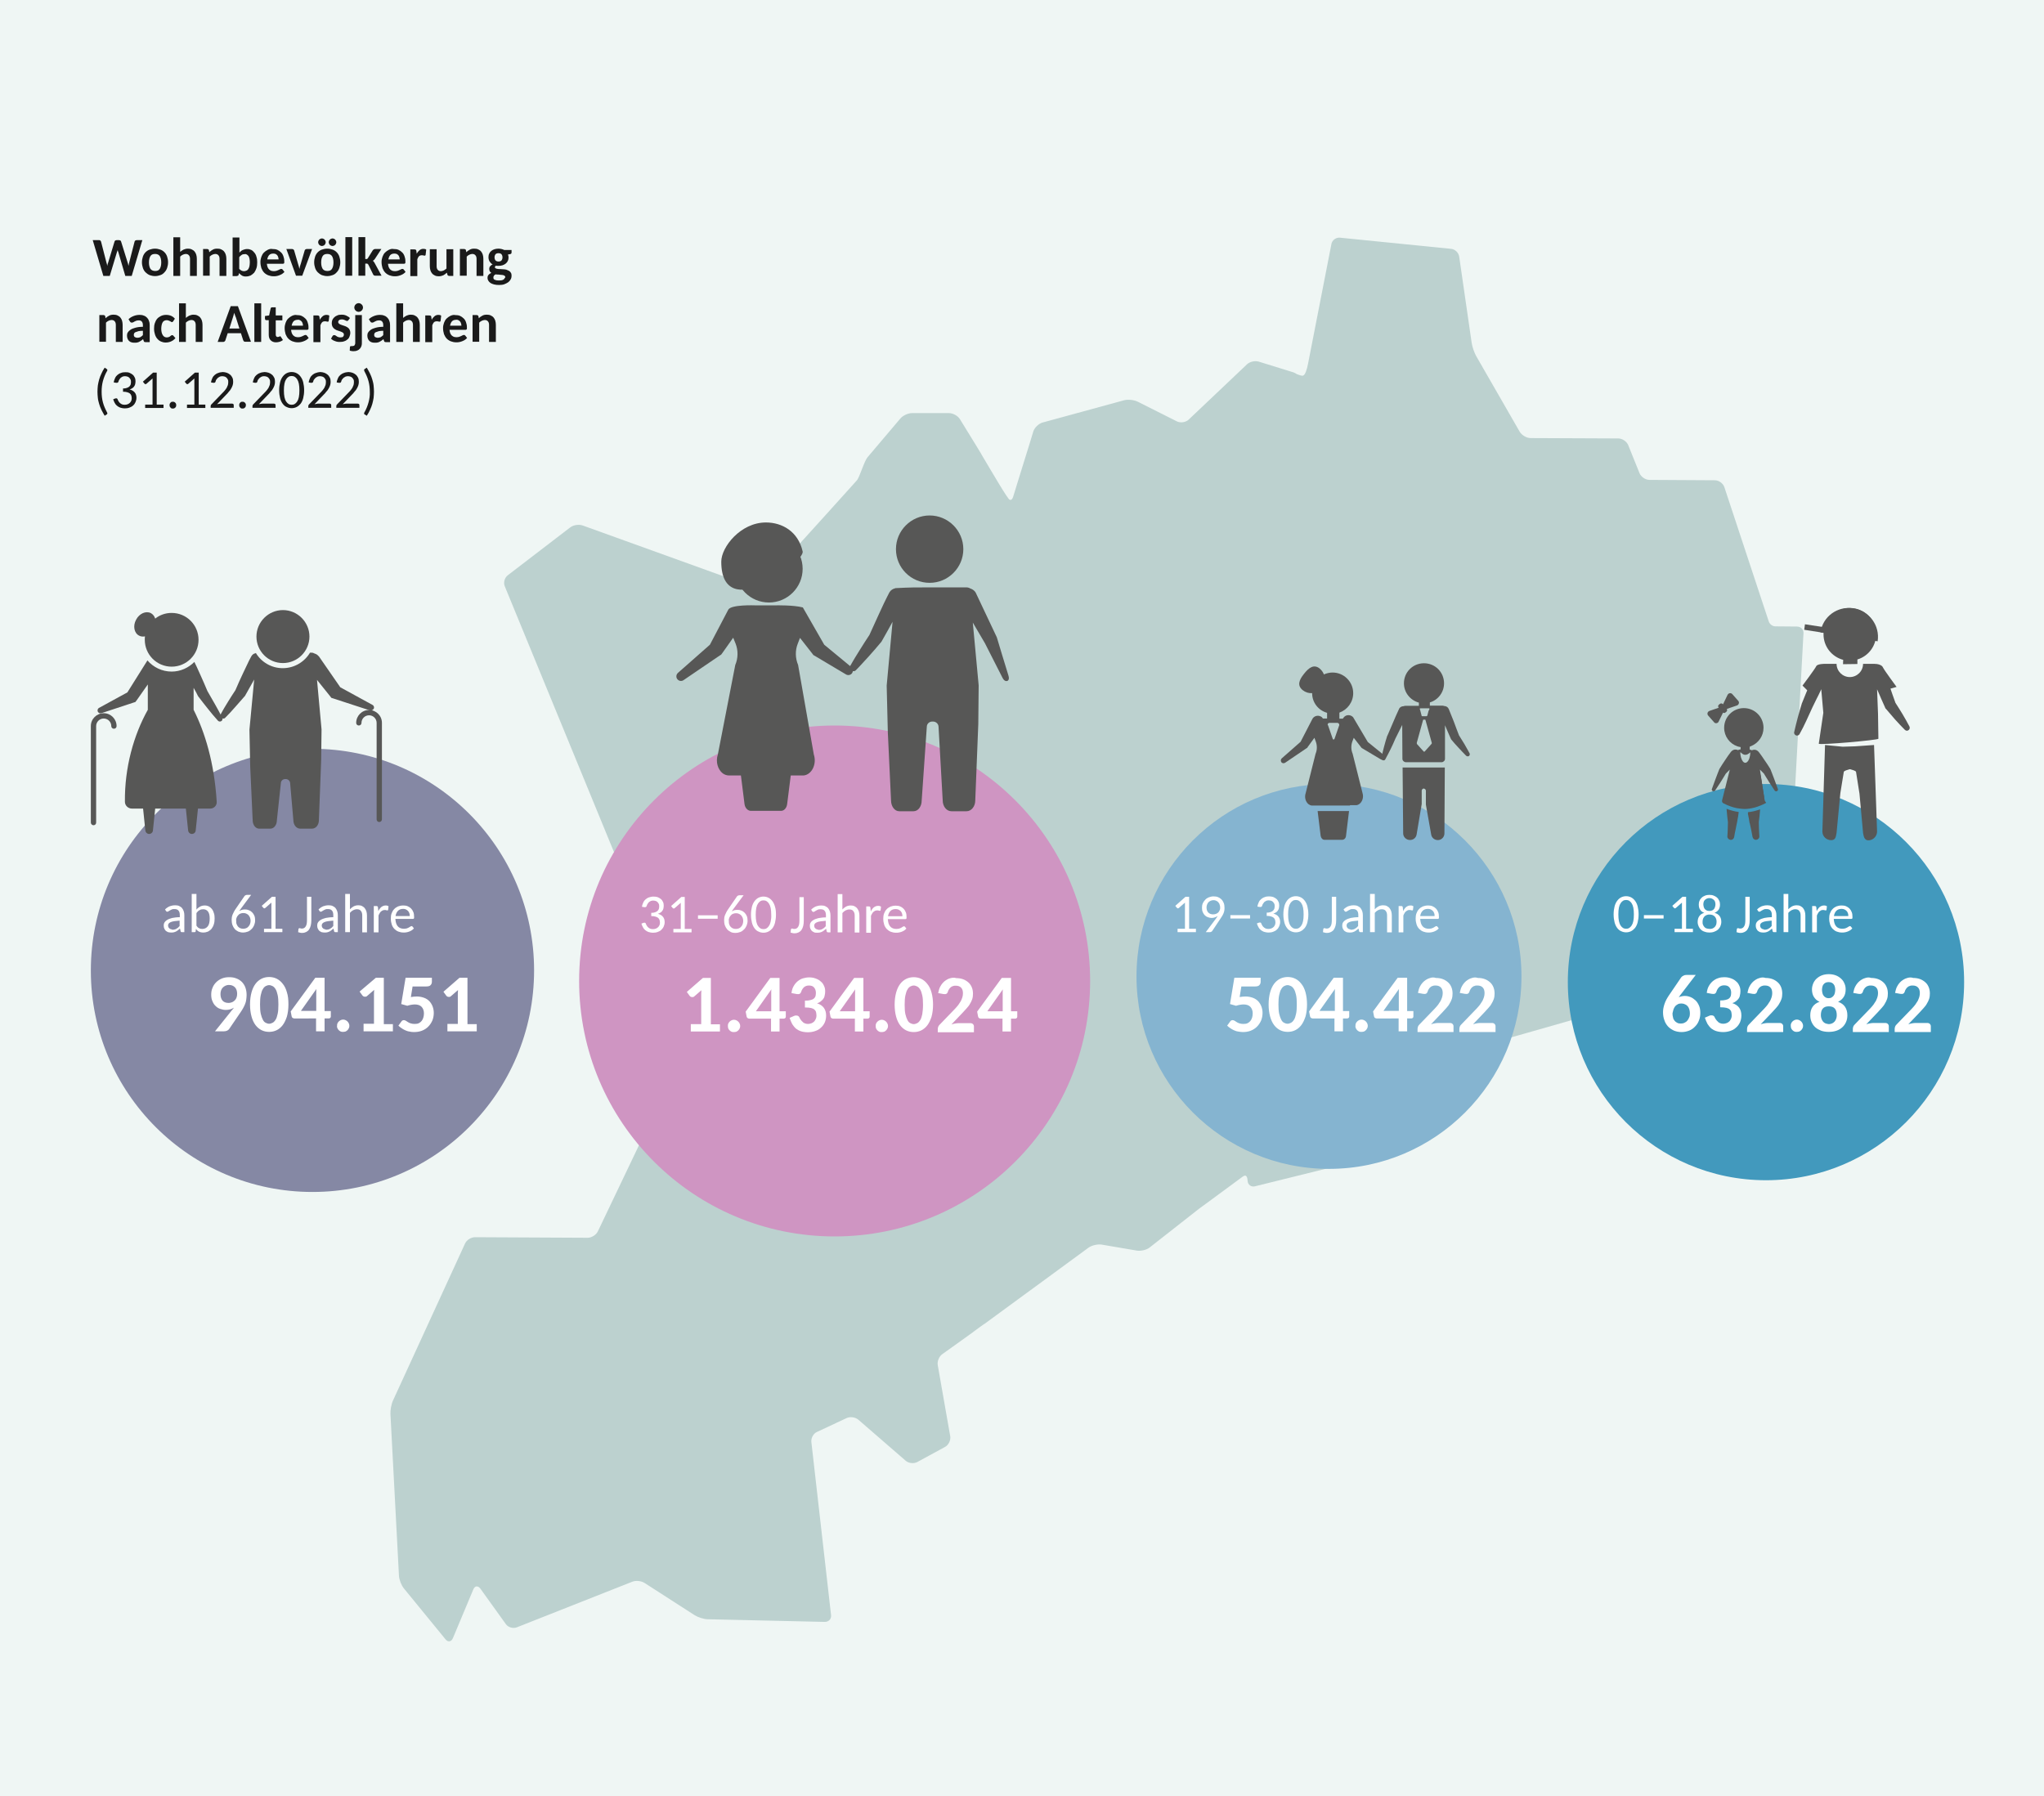 <?xml version="1.0" encoding="UTF-8"?>
<svg xmlns="http://www.w3.org/2000/svg" xmlns:xlink="http://www.w3.org/1999/xlink" version="1.1" id="Ebene_1" x="0px" y="0px" width="1080px" height="949.2px" viewBox="0 0 1080 949.2" style="enable-background:new 0 0 1080 949.2;" xml:space="preserve">
<style type="text/css">
	.st0{clip-path:url(#SVGID_2_);fill:#EFF6F4;}
	.st1{fill:#8588A4;}
	.st2{fill:#FFFFFF;}
	.st3{fill:#575756;}
	.st4{fill:#BCD1CF;}
	.st5{fill:#CF95C2;}
	.st6{fill:#1A1A1A;}
	.st7{fill:#85B4D0;}
	.st8{fill:#4299BD;}
</style>
<g>
	<g>
		<defs>
			<rect id="SVGID_1_" width="1080" height="949.9"></rect>
		</defs>
		<clipPath id="SVGID_2_">
			<use xlink:href="#SVGID_1_" style="overflow:visible;"></use>
		</clipPath>
		<polygon class="st0" points="-56.1,-17.2 -56.1,973 1136,973 1136,-17.2 -56.1,-17.2   "></polygon>
	</g>
	<path class="st1" d="M165.1,629.9c64.6,0,117.1-52.4,117.1-117.1c0-64.6-52.4-117.1-117.1-117.1C100.4,395.8,48,448.2,48,512.9   C48,577.5,100.4,629.9,165.1,629.9L165.1,629.9z"></path>
	<path class="st2" d="M97.4,492.6v-8.9c0-0.8-0.1-1.5-0.3-2.1c-0.2-0.6-0.5-1.2-0.9-1.7c-0.4-0.5-0.9-0.8-1.5-1.1   c-0.6-0.3-1.3-0.4-2.1-0.4c-1.1,0-2.1,0.2-2.9,0.5c-0.9,0.4-1.7,0.9-2.5,1.7l0.5,0.8c0.1,0.1,0.2,0.2,0.3,0.3   c0.1,0.1,0.3,0.1,0.4,0.1c0.2,0,0.4-0.1,0.6-0.2c0.2-0.2,0.5-0.3,0.8-0.5c0.3-0.2,0.6-0.3,1-0.5c0.4-0.2,0.9-0.2,1.5-0.2   c0.9,0,1.6,0.3,2,0.8c0.5,0.5,0.7,1.4,0.7,2.4v1.1c-1.6,0-2.9,0.2-4,0.4c-1.1,0.3-2,0.6-2.6,1c-0.7,0.4-1.2,0.9-1.5,1.4   c-0.3,0.5-0.4,1-0.4,1.6c0,0.6,0.1,1.2,0.3,1.6c0.2,0.5,0.5,0.8,0.8,1.2c0.4,0.3,0.8,0.5,1.2,0.7c0.5,0.1,1,0.2,1.5,0.2   c0.5,0,1,0,1.4-0.1c0.4-0.1,0.8-0.2,1.2-0.4c0.4-0.2,0.7-0.4,1.1-0.7c0.3-0.3,0.7-0.6,1.1-0.9l0.3,1.3c0,0.2,0.1,0.4,0.3,0.5   c0.1,0.1,0.3,0.1,0.6,0.1H97.4L97.4,492.6z M90.2,491c-0.3-0.1-0.5-0.2-0.7-0.4c-0.2-0.2-0.4-0.4-0.5-0.6c-0.1-0.3-0.2-0.6-0.2-0.9   c0-0.4,0.1-0.7,0.3-1c0.2-0.3,0.6-0.6,1.1-0.8c0.5-0.2,1.1-0.4,1.9-0.5c0.8-0.1,1.7-0.2,2.8-0.3v2.9c-0.3,0.3-0.6,0.5-0.8,0.8   c-0.3,0.2-0.6,0.4-0.9,0.6s-0.6,0.3-1,0.4c-0.4,0.1-0.7,0.1-1.2,0.1C90.7,491.1,90.4,491,90.2,491L90.2,491z M102.8,492.6   c0.4,0,0.6-0.2,0.6-0.5l0.1-1.2c0.5,0.6,1,1.1,1.6,1.4s1.4,0.5,2.3,0.5s1.7-0.2,2.5-0.5c0.7-0.4,1.4-0.9,1.9-1.5   c0.5-0.7,0.9-1.4,1.2-2.4c0.3-0.9,0.4-1.9,0.4-3.1c0-1.1-0.1-2-0.4-2.8c-0.2-0.8-0.6-1.6-1-2.1c-0.5-0.6-1-1-1.6-1.4   c-0.6-0.3-1.4-0.5-2.2-0.5c-0.9,0-1.8,0.2-2.5,0.6c-0.7,0.4-1.4,0.9-1.9,1.6v-8.3h-2.5v20.2H102.8L102.8,492.6z M109.9,481.7   c0.6,0.8,0.9,2,0.9,3.7c0,1.8-0.3,3.2-1,4.1c-0.7,0.9-1.7,1.4-2.9,1.4c-0.6,0-1.2-0.1-1.7-0.4c-0.5-0.2-1-0.7-1.4-1.3v-6.7   c0.5-0.7,1-1.2,1.6-1.5c0.6-0.4,1.3-0.5,2-0.5C108.4,480.5,109.3,480.9,109.9,481.7L109.9,481.7z M132.7,472.9h-2.2   c-0.3,0-0.6,0.1-0.8,0.2c-0.2,0.1-0.4,0.3-0.5,0.4l-4.6,6.7c-0.8,1.1-1.3,2.2-1.7,3.1c-0.4,1-0.5,1.9-0.5,2.7c0,1,0.1,1.9,0.4,2.8   c0.3,0.8,0.7,1.5,1.2,2.1c0.5,0.6,1.2,1,1.9,1.4c0.8,0.3,1.6,0.5,2.5,0.5c0.9,0,1.8-0.2,2.6-0.5c0.8-0.3,1.4-0.8,2-1.4   c0.6-0.6,1-1.3,1.3-2c0.3-0.8,0.5-1.6,0.5-2.5c0-0.9-0.1-1.8-0.4-2.5c-0.3-0.7-0.7-1.3-1.2-1.8s-1.1-0.9-1.7-1.1   c-0.7-0.3-1.3-0.4-2.1-0.4c-0.6,0-1.1,0.1-1.6,0.2c-0.5,0.2-0.9,0.4-1.4,0.6c0.1-0.2,0.3-0.4,0.4-0.5c0.1-0.2,0.3-0.4,0.4-0.6   L132.7,472.9L132.7,472.9z M125,485c0.2-0.5,0.4-0.9,0.8-1.3c0.3-0.4,0.7-0.7,1.2-0.9c0.5-0.2,1-0.3,1.6-0.3c0.6,0,1.1,0.1,1.5,0.3   c0.5,0.2,0.9,0.5,1.2,0.8c0.3,0.4,0.6,0.8,0.8,1.3c0.2,0.5,0.3,1.1,0.3,1.7c0,0.6-0.1,1.1-0.3,1.7c-0.2,0.5-0.4,0.9-0.8,1.3   c-0.3,0.4-0.7,0.7-1.2,0.9c-0.5,0.2-1,0.3-1.6,0.3c-0.6,0-1.1-0.1-1.6-0.3c-0.5-0.2-0.8-0.5-1.2-0.9c-0.3-0.4-0.5-0.8-0.7-1.3   c-0.2-0.5-0.2-1.1-0.2-1.7C124.7,486,124.8,485.5,125,485L125,485z M139.4,492.6h9.8v-1.8h-3.6v-16.9h-1.9l-5.4,4.8l0.8,1   c0.1,0.1,0.2,0.2,0.4,0.3c0.2,0.1,0.4,0,0.7-0.2l3.2-2.8c0,0.4,0,0.8,0,1.2v12.6h-3.9V492.6L139.4,492.6z M164.8,473.9h-2.6v12.3   c0,1.6-0.2,2.7-0.7,3.4c-0.4,0.7-1.1,1.1-1.9,1.1c-0.3,0-0.6,0-0.8-0.1c-0.2-0.1-0.4-0.1-0.5-0.1c-0.2,0-0.3,0-0.4,0.1   c-0.1,0.1-0.1,0.2-0.2,0.4c0,0.2-0.1,0.5-0.1,0.8c0,0.3,0,0.5-0.1,0.8c0.4,0.1,0.8,0.2,1.1,0.3c0.4,0.1,0.7,0.1,1.1,0.1   c0.8,0,1.5-0.2,2.1-0.5c0.6-0.3,1.1-0.7,1.5-1.3c0.4-0.6,0.7-1.3,0.9-2.1c0.2-0.8,0.3-1.8,0.3-2.8V473.9L164.8,473.9z M178.5,492.6   v-8.9c0-0.8-0.1-1.5-0.3-2.1c-0.2-0.6-0.5-1.2-0.9-1.7c-0.4-0.5-0.9-0.8-1.5-1.1c-0.6-0.3-1.3-0.4-2.1-0.4c-1.1,0-2.1,0.2-2.9,0.5   c-0.9,0.4-1.7,0.9-2.5,1.7l0.5,0.8c0.1,0.1,0.2,0.2,0.3,0.3c0.1,0.1,0.3,0.1,0.4,0.1c0.2,0,0.4-0.1,0.6-0.2   c0.2-0.2,0.5-0.3,0.8-0.5c0.3-0.2,0.6-0.3,1-0.5c0.4-0.2,0.9-0.2,1.5-0.2c0.9,0,1.6,0.3,2,0.8c0.5,0.5,0.7,1.4,0.7,2.4v1.1   c-1.6,0-2.9,0.2-4,0.4c-1.1,0.3-2,0.6-2.6,1c-0.7,0.4-1.2,0.9-1.5,1.4c-0.3,0.5-0.4,1-0.4,1.6c0,0.6,0.1,1.2,0.3,1.6   c0.2,0.5,0.5,0.8,0.8,1.2c0.4,0.3,0.8,0.5,1.2,0.7c0.5,0.1,1,0.2,1.5,0.2c0.5,0,1,0,1.4-0.1c0.4-0.1,0.8-0.2,1.2-0.4   c0.4-0.2,0.7-0.4,1.1-0.7c0.3-0.3,0.7-0.6,1.1-0.9l0.3,1.3c0,0.2,0.1,0.4,0.3,0.5c0.1,0.1,0.3,0.1,0.6,0.1H178.5L178.5,492.6z    M171.4,491c-0.3-0.1-0.5-0.2-0.7-0.4c-0.2-0.2-0.4-0.4-0.5-0.6c-0.1-0.3-0.2-0.6-0.2-0.9c0-0.4,0.1-0.7,0.3-1   c0.2-0.3,0.6-0.6,1.1-0.8c0.5-0.2,1.1-0.4,1.9-0.5c0.8-0.1,1.7-0.2,2.8-0.3v2.9c-0.3,0.3-0.6,0.5-0.8,0.8c-0.3,0.2-0.6,0.4-0.9,0.6   s-0.6,0.3-1,0.4c-0.4,0.1-0.7,0.1-1.2,0.1C171.9,491.1,171.6,491,171.4,491L171.4,491z M184.9,492.6v-10.2c0.5-0.6,1.1-1.1,1.7-1.4   c0.6-0.3,1.3-0.5,2-0.5c1,0,1.7,0.3,2.1,0.9c0.5,0.6,0.7,1.4,0.7,2.4v8.9h2.5v-8.9c0-0.8-0.1-1.5-0.3-2.2c-0.2-0.6-0.5-1.2-0.9-1.7   c-0.4-0.5-0.9-0.8-1.4-1.1c-0.6-0.3-1.2-0.4-2-0.4c-0.9,0-1.7,0.2-2.5,0.6c-0.7,0.4-1.3,0.9-1.9,1.5v-8.1h-2.5v20.2H184.9   L184.9,492.6z M200,492.6v-8.8c0.2-0.5,0.4-0.9,0.6-1.2c0.2-0.4,0.4-0.7,0.7-0.9c0.3-0.3,0.6-0.4,0.9-0.6c0.3-0.1,0.7-0.2,1.1-0.2   c0.3,0,0.6,0,0.8,0.1c0.2,0.1,0.4,0.1,0.6,0.1c0.2,0,0.4-0.1,0.4-0.4l0.2-1.8c-0.2-0.1-0.4-0.2-0.7-0.3c-0.3-0.1-0.5-0.1-0.8-0.1   c-0.9,0-1.6,0.3-2.3,0.8c-0.6,0.5-1.2,1.3-1.6,2.2l-0.2-2c0-0.2-0.1-0.4-0.2-0.5c-0.1-0.1-0.3-0.2-0.6-0.2h-1.4v13.9H200L200,492.6   z"></path>
	<path class="st2" d="M210.3,479c-0.8,0.4-1.5,0.8-2.1,1.5c-0.6,0.6-1,1.4-1.3,2.2c-0.3,0.8-0.4,1.7-0.4,2.7c0,1.2,0.2,2.3,0.5,3.2   c0.3,0.9,0.8,1.7,1.4,2.3c0.6,0.6,1.3,1.1,2.1,1.4c0.8,0.3,1.7,0.5,2.7,0.5c0.5,0,1,0,1.5-0.1c0.5-0.1,1-0.2,1.5-0.4   c0.5-0.2,0.9-0.4,1.4-0.7c0.4-0.3,0.8-0.6,1.1-1l-0.7-0.9c-0.1-0.1-0.1-0.1-0.2-0.2c-0.1,0-0.2-0.1-0.3-0.1c-0.2,0-0.4,0.1-0.6,0.2   c-0.2,0.1-0.5,0.3-0.8,0.5c-0.3,0.2-0.7,0.3-1.1,0.5c-0.4,0.1-1,0.2-1.6,0.2c-0.7,0-1.2-0.1-1.8-0.3c-0.5-0.2-1-0.5-1.4-1   c-0.4-0.4-0.7-1-0.9-1.6c-0.2-0.6-0.3-1.4-0.4-2.3h9.3c0.2,0,0.4-0.1,0.5-0.2s0.1-0.4,0.1-0.8c0-1-0.1-1.9-0.4-2.6   c-0.3-0.8-0.7-1.4-1.2-1.9c-0.5-0.5-1.1-0.9-1.8-1.2c-0.7-0.3-1.5-0.4-2.3-0.4C212,478.5,211.1,478.7,210.3,479L210.3,479z    M214.5,480.6c0.4,0.2,0.8,0.5,1.1,0.8c0.3,0.3,0.5,0.7,0.7,1.2c0.2,0.5,0.2,1,0.2,1.5H209c0.2-1.2,0.6-2.1,1.3-2.8   c0.7-0.7,1.6-1,2.8-1C213.6,480.3,214.1,480.4,214.5,480.6L214.5,480.6z"></path>
	<path class="st2" d="M113.6,545h4.7c0.6,0,1.1-0.1,1.6-0.3c0.5-0.2,0.8-0.5,1.1-0.8l6.2-9.1c0.5-0.7,0.9-1.4,1.3-2.1   c0.4-0.7,0.7-1.4,1-2.1c0.3-0.7,0.5-1.5,0.6-2.3c0.1-0.8,0.2-1.6,0.2-2.5c0-1.4-0.2-2.6-0.6-3.8c-0.4-1.2-1-2.1-1.8-3   c-0.8-0.8-1.8-1.5-2.9-1.9c-1.2-0.5-2.4-0.7-3.9-0.7c-1.4,0-2.7,0.2-3.9,0.7c-1.2,0.5-2.2,1.2-3,2c-0.8,0.8-1.5,1.8-1.9,2.9   c-0.5,1.1-0.7,2.3-0.7,3.6c0,1.4,0.2,2.6,0.7,3.6c0.4,1,1,1.9,1.7,2.5c0.7,0.7,1.5,1.2,2.5,1.5c0.9,0.3,1.8,0.5,2.8,0.5   c0.8,0,1.6-0.1,2.3-0.3c0.7-0.2,1.4-0.5,2-0.9c-0.2,0.2-0.3,0.5-0.5,0.7c-0.2,0.2-0.4,0.5-0.6,0.7L113.6,545L113.6,545z M125,527.1   c-0.2,0.6-0.5,1.1-0.9,1.5c-0.4,0.4-0.8,0.7-1.4,1c-0.6,0.2-1.2,0.4-1.9,0.4c-1.4,0-2.5-0.4-3.2-1.2c-0.7-0.8-1.1-2-1.1-3.5   c0-0.7,0.1-1.3,0.3-1.9c0.2-0.6,0.5-1.1,0.9-1.5c0.4-0.4,0.8-0.7,1.4-1c0.5-0.2,1.1-0.4,1.8-0.4c0.7,0,1.3,0.1,1.8,0.3   c0.5,0.2,1,0.5,1.4,0.9c0.4,0.4,0.7,0.9,0.9,1.5c0.2,0.6,0.3,1.3,0.3,2C125.3,525.9,125.2,526.5,125,527.1L125,527.1z M151.6,524.4   c-0.5-1.8-1.2-3.3-2.2-4.5c-0.9-1.2-2-2.1-3.2-2.7c-1.2-0.6-2.6-0.9-4-0.9s-2.8,0.3-4,0.9c-1.2,0.6-2.3,1.5-3.2,2.7   c-0.9,1.2-1.6,2.7-2.1,4.5c-0.5,1.8-0.8,4-0.8,6.4s0.3,4.6,0.8,6.4c0.5,1.8,1.2,3.3,2.1,4.5c0.9,1.2,2,2.1,3.2,2.7   c1.2,0.6,2.6,0.9,4,0.9s2.8-0.3,4-0.9c1.2-0.6,2.3-1.5,3.2-2.7c0.9-1.2,1.6-2.7,2.2-4.5c0.5-1.8,0.8-4,0.8-6.4   S152.2,526.2,151.6,524.4L151.6,524.4z M146.7,535.8c-0.3,1.3-0.6,2.4-1.1,3.1c-0.5,0.8-1,1.3-1.6,1.6c-0.6,0.3-1.2,0.5-1.8,0.5   c-0.6,0-1.2-0.2-1.8-0.5c-0.6-0.3-1.1-0.8-1.5-1.6c-0.4-0.8-0.8-1.8-1.1-3.1c-0.3-1.3-0.4-3-0.4-5c0-2,0.1-3.7,0.4-5   c0.3-1.3,0.6-2.4,1.1-3.1c0.4-0.8,1-1.3,1.5-1.6c0.6-0.3,1.2-0.5,1.8-0.5c0.6,0,1.2,0.2,1.8,0.5c0.6,0.3,1.1,0.8,1.6,1.6   c0.5,0.8,0.8,1.8,1.1,3.1c0.3,1.3,0.4,3,0.4,5C147.1,532.9,147,534.5,146.7,535.8L146.7,535.8z M171.5,516.7h-4.9l-13,17.8l0.5,2.6   c0.1,0.3,0.2,0.6,0.5,0.8c0.3,0.2,0.6,0.3,0.9,0.3H167v6.8h4.5v-6.8h2.2c0.3,0,0.6-0.1,0.8-0.3c0.2-0.2,0.3-0.4,0.3-0.7v-2.9h-3.3   V516.7L171.5,516.7z M167,534.2h-8l8.2-11.6c-0.1,0.5-0.1,1-0.1,1.5c0,0.5,0,0.9,0,1.4V534.2L167,534.2z M178.3,543.4   c0.2,0.4,0.4,0.7,0.7,1c0.3,0.3,0.6,0.5,1,0.7c0.4,0.2,0.8,0.2,1.3,0.2c0.5,0,0.9-0.1,1.3-0.2c0.4-0.2,0.7-0.4,1-0.7   c0.3-0.3,0.5-0.6,0.7-1c0.2-0.4,0.3-0.8,0.3-1.3c0-0.4-0.1-0.9-0.3-1.3c-0.2-0.4-0.4-0.7-0.7-1c-0.3-0.3-0.6-0.5-1-0.7   c-0.4-0.2-0.8-0.3-1.3-0.3c-0.5,0-0.9,0.1-1.3,0.3c-0.4,0.2-0.7,0.4-1,0.7c-0.3,0.3-0.5,0.6-0.7,1c-0.2,0.4-0.2,0.8-0.2,1.3   C178,542.5,178.1,543,178.3,543.4L178.3,543.4z M192.1,545h15.5v-3.8h-4.8v-24.5h-4.2L190,524l1.6,2.2c0.1,0.1,0.2,0.2,0.4,0.3   c0.2,0.1,0.4,0.2,0.6,0.2s0.4,0,0.7,0c0.2,0,0.5-0.2,0.7-0.4l3.7-3.2c0,0.7-0.1,1.4-0.1,2v15.9h-5.5V545L192.1,545z M228.2,516.7   h-13.9l-2.3,13.9l3.2,0.9c0.7-0.2,1.3-0.4,2-0.5c0.7-0.1,1.3-0.2,1.9-0.2c1.6,0,2.8,0.4,3.6,1.2c0.8,0.8,1.3,2,1.3,3.5   c0,0.8-0.1,1.5-0.3,2.2c-0.2,0.7-0.5,1.3-0.9,1.8c-0.4,0.5-0.9,0.9-1.5,1.2c-0.6,0.3-1.3,0.4-2.2,0.4c-0.8,0-1.5-0.1-2.1-0.3   c-0.6-0.2-1.1-0.4-1.5-0.7c-0.4-0.3-0.8-0.5-1.1-0.7c-0.3-0.2-0.7-0.3-1-0.3c-0.5,0-1,0.2-1.3,0.7l-1.6,2.2c0.5,0.5,1,0.9,1.6,1.3   c0.6,0.4,1.2,0.8,1.9,1.1c0.7,0.3,1.4,0.6,2.2,0.7c0.8,0.2,1.6,0.3,2.5,0.3c1.5,0,2.9-0.2,4.2-0.7c1.3-0.5,2.4-1.2,3.3-2.1   c0.9-0.9,1.6-1.9,2.2-3.2c0.5-1.2,0.8-2.6,0.8-4.1c0-1.2-0.2-2.3-0.6-3.4c-0.4-1.1-1-2-1.7-2.8c-0.8-0.8-1.7-1.4-2.8-1.8   c-1.1-0.4-2.4-0.7-3.8-0.7c-1,0-2.1,0.1-3.2,0.3l0.9-5.6h7.2c1.1,0,1.9-0.2,2.3-0.7c0.5-0.5,0.7-1.1,0.7-1.8V516.7L228.2,516.7z    M236.4,545h15.5v-3.8H247v-24.5h-4.2l-8.5,7.4l1.6,2.2c0.1,0.1,0.2,0.2,0.4,0.3c0.2,0.1,0.4,0.2,0.6,0.2s0.4,0,0.7,0   c0.2,0,0.5-0.2,0.7-0.4l3.7-3.2c0,0.7-0.1,1.4-0.1,2v15.9h-5.5V545L236.4,545z"></path>
	<path class="st3" d="M200.4,434.4c-0.8,0-1.4-0.6-1.4-1.4v-51c0-2.2-1.8-4-4-4c-2.2,0-4,1.8-4,4c0,0.8-0.6,1.4-1.4,1.4   c-0.8,0-1.4-0.6-1.4-1.4c0-3.7,3-6.8,6.8-6.8c3.7,0,6.8,3,6.8,6.8v51C201.8,433.7,201.2,434.4,200.4,434.4L200.4,434.4z"></path>
	<path class="st3" d="M49.4,436.1c0.8,0,1.4-0.6,1.4-1.4v-51c0-2.2,1.8-4,4-4c2.2,0,4,1.8,4,4c0,0.8,0.6,1.4,1.4,1.4   s1.4-0.6,1.4-1.4c0-3.7-3-6.8-6.8-6.8c-3.7,0-6.8,3-6.8,6.8v51C48,435.4,48.6,436.1,49.4,436.1L49.4,436.1z"></path>
	<path class="st3" d="M149.5,350.4c7.7,0,14-6.3,14-14c0-7.7-6.3-14-14-14s-14,6.3-14,14C135.5,344.1,141.7,350.4,149.5,350.4   L149.5,350.4z"></path>
	<path class="st3" d="M73.5,335.9c0.9,0.5,2,0.6,3.1,0.4c-0.1,0.6-0.1,1.2-0.1,1.8c0,7.8,6.3,14.2,14.2,14.2   c7.8,0,14.2-6.3,14.2-14.2c0-7.8-6.3-14.2-14.2-14.2c-3.3,0-6.3,1.1-8.7,3c-0.4-1.3-1.2-2.3-2.3-2.9c-2.6-1.3-6.1,0.2-7.8,3.5   C70.1,330.8,70.9,334.6,73.5,335.9L73.5,335.9z"></path>
	<path class="st3" d="M196.8,372.5l-17-9.3L168.6,347c-0.1-0.1-0.1-0.2-0.2-0.2c-0.6-0.7-1.3-1.2-2.1-1.4c-0.5-0.3-1.1-0.5-1.7-0.5   h-0.8c-2.9,4.9-8.3,8.2-14.4,8.2c-6,0-11.3-3.2-14.2-8c-0.1,0-0.2,0-0.2,0.1c-1,0.2-1.8,0.8-2.3,1.8c-0.8,1.4-1.5,2.9-2.2,4.4   l-2.1,4.4c-1.4,2.9-2.7,5.9-4,8.9c-1.3,2-2.7,4.1-3.9,6.1l-2,3.3c-0.6,1.1-1.3,2.2-1.9,3.4c-0.3,0.6-0.2,1.3,0.3,1.8   c0.6,0.6,1.6,0.6,2.1,0c0.9-0.9,1.8-1.9,2.7-2.8l2.6-2.9c1.7-1.9,3.4-3.9,5.1-5.8l0.1-0.1l0.2-0.4c1.5-2.7,3.1-5.5,4.6-8.2   l-2.5,26.5l0.4,19.4v0l1.3,28.4c0,2.5,1.5,4.5,3.4,4.5h6c1.9,0,3.4-2,3.4-4.5l2.1-19.5c0-1.2,1-2.2,2.3-2.2h0.3   c1.2,0,2.3,1,2.3,2.2l1.7,19.5c0,2.5,1.6,4.5,3.6,4.5h6.3c2,0,3.6-2,3.6-4.5l1.2-31.8c0,0,0.2-16.1,0.2-16.1l-2.4-26.2l6.9,8.6   l0.7,0.9l0.7,0.2l19.6,6.4c0.8,0.2,1.6-0.1,2-0.8C197.9,374,197.6,372.9,196.8,372.5L196.8,372.5z"></path>
	<path class="st3" d="M117.4,379.2c-0.6-1.2-1.3-2.4-1.9-3.6l-2-3.6c-1.3-2.3-2.6-4.5-3.9-6.8c-1.2-2.8-2.4-5.7-3.7-8.5l-1.9-4.2   c-0.4-0.9-0.9-1.8-1.3-2.7c-3.1,3.1-7.3,5.1-12,5.1c-5.1,0-9.7-2.3-12.8-5.9l-10.6,16.9l-15,8.2c-0.6,0.3-0.9,1.1-0.7,1.8   c0.3,0.8,1.1,1.2,1.9,1l17.3-5.7l0.7-0.2l0.7-0.9l5.9-8.4l0,0c0,0,0,0,0,0v13.4c-7.4,13.2-12.3,30.4-12.1,48.6c0,2,1.7,3.6,3.7,3.6   h5.9l1.2,11.6c0.1,0.9,0.8,1.7,1.8,1.8c1.1,0.1,2.1-0.7,2.2-1.8l1.2-11.6h16.2l1.2,11.6c0.1,0.9,0.8,1.7,1.8,1.8   c1.1,0.1,2.1-0.7,2.2-1.8l1.2-11.6h6.5c2,0,3.6-1.7,3.4-3.7c-1.3-20.6-6.2-36.6-12.2-48.5v-11.6c0.8,1.4,1.6,2.8,2.3,4.3l0.2,0.3   l0,0c1.7,2.2,3.3,4.3,5,6.4l2.6,3.2c0.9,1,1.8,2.1,2.7,3.1c0.4,0.5,1.2,0.7,1.8,0.3C117.5,380.8,117.8,379.9,117.4,379.2   L117.4,379.2z"></path>
	<path class="st4" d="M949.5,331.1L938,331c-1.4,0-2.9-1.1-3.4-2.5l-23.5-71.1c-0.7-2-2.9-3.6-5-3.6l-34.6-0.2   c-2.1,0-4.4-1.6-5.2-3.5l-6-14.9c-0.8-1.9-3.1-3.5-5.2-3.5l-46.4-0.2c-2.1,0-4.6-1.5-5.7-3.3L780,188.2c-1-1.8-2.1-4.9-2.4-7   l-6.6-45.6c-0.3-2.1-2.2-3.9-4.3-4.1l-58.7-5.9c-2.1-0.2-4.1,1.3-4.5,3.3l-12.3,63c-0.7,3.7-1.6,6.2-2.7,6.6   c-0.5,0.2-1.8-0.2-3.3-0.8c-0.6-0.4-1.2-0.7-1.7-0.9l-2.9-0.9h0l-15.5-4.8c-2-0.6-4.8,0-6.3,1.5l-30.8,29.2   c-1.5,1.4-4.3,1.8-6.1,0.9l-20.9-10.5c-1.9-0.9-5-1.2-7-0.7l-43.2,11.8c-2,0.6-4.1,2.6-4.8,4.6l-2,6.6c-0.2,0.7-2.4,7.8-4.2,13.5   l0,0l-0.3,1c-0.8,2.6-1.5,4.7-1.8,5.8c0,0,0,0,0,0l-2.4,7.8c-0.3,0.9-0.8,1.5-1.3,1.6c-0.2-0.1-0.4-0.1-0.5-0.1   c-0.8,0.1-9.6-15-15-24.1c-0.1-0.1-0.1-0.3-0.2-0.4l-2.8-4.6c0,0,0,0,0,0l0,0l-8.3-13.5c-1.1-1.8-3.7-3.2-5.8-3.2h-19.5   c-2.1,0-4.9,1.3-6.2,2.9l-17.2,20.3c-2,2.3-4.2,10.6-5.8,12.4c-1.6,1.8-28.9,32.1-39.2,43.3L403,308.3c-1.4,1.5-4.2,2.2-6.1,1.5   l-89-32.1c-2-0.7-4.9-0.3-6.6,1L268.3,304c-1.7,1.3-2.4,3.9-1.6,5.8L328,459c0.8,1.9,3.1,3.6,5.2,3.8l49.8,4.2c2.1,0.2,4,2,4.3,4.1   l3.8,28.6c0.7,5.4,1.2,27,1.1,32.4l-0.1,12.2c0,2.1-1.7,3.7-3.8,3.7l-19.3-0.5c-2.1-0.1-4.5,1.4-5.4,3.3l-47.7,99.9   c-0.9,1.9-3.3,3.4-5.4,3.4l-59.5-0.3c-2.1,0-4.5,1.5-5.3,3.4L207.7,740c-0.9,1.9-1.5,5.1-1.4,7.2l4.5,85.5c0.1,2.1,1.3,5.1,2.6,6.7   l22,26.9c1.3,1.6,3,1.4,3.9-0.6l10.8-25.8c0.8-1.9,2.4-2.1,3.7-0.4l13.5,18.8c1.2,1.7,3.8,2.4,5.7,1.7l61-24.1   c1.9-0.8,4.9-0.5,6.7,0.7l26.4,17c1.8,1.1,4.9,2.1,6.9,2.1l61.8,1.4c2.1,0,3.6-1.6,3.3-3.7L428.7,762c-0.2-2.1,1.1-4.5,3-5.3   l15.6-7.3c1.9-0.9,4.7-0.5,6.3,0.9l24.9,21.6c1.6,1.4,4.3,1.7,6.2,0.7l14.7-8c1.8-1,3-3.5,2.7-5.5l-6.6-37.6   c-0.4-2.1,0.7-4.7,2.4-5.9l7-5h0c0,0,0,0,0,0l9.2-6.6c0.1,0,0.1-0.1,0.2-0.2c1.8-1.3,3.7-2.7,5.5-4c0.1-0.1,0.3-0.1,0.4-0.2   l55-40.3c1.7-1.2,4.7-1.9,6.8-1.6l18.8,3.2c2.1,0.3,5.1-0.4,6.7-1.7l26-20.4c0.6-0.5,20.8-15.2,23.1-17c2.4-1.7,2.5,1.2,2.6,2.2   c0.1,2.1,1.9,3.4,3.9,2.9l69.5-17.2c2-0.5,3.8-2.6,4-4.7l3.6-36.5c0.2-2.1,2-4.2,4-4.8l103.4-29.5c2-0.6,5-2,6.7-3.2l42.9-30.3   c1.7-1.2,2.7-3.8,2.3-5.9l-3.8-18.4v0c-1-5,0.7-5.6,1.2-6c0.2-0.1,1.3-0.8,3-1.6c0.2-0.1,0.4-0.1,0.5-0.2l12-6.4c0,0,0,0,0,0   c0,0,0,0,0,0l31.3-16.6c1.8-1,3.4-3.5,3.5-5.5l5.7-105.1C953.2,332.8,951.6,331.1,949.5,331.1L949.5,331.1z"></path>
	<path class="st5" d="M441,653.4c74.5,0,135-60.4,135-135c0-74.5-60.4-135-135-135c-74.5,0-135,60.4-135,135   C306,593,366.5,653.4,441,653.4L441,653.4z"></path>
	<path class="st2" d="M343,474.2c-0.7,0.2-1.3,0.6-1.8,1c-0.5,0.4-1,1-1.3,1.7c-0.3,0.7-0.6,1.4-0.7,2.3l1.3,0.2   c0.3,0,0.6,0,0.8-0.1c0.2-0.1,0.3-0.3,0.4-0.6c0.1-0.4,0.3-0.8,0.5-1.1c0.2-0.3,0.5-0.6,0.7-0.9c0.3-0.2,0.6-0.4,1-0.6   c0.4-0.1,0.8-0.2,1.2-0.2s0.9,0.1,1.3,0.2s0.7,0.3,1,0.6c0.3,0.3,0.5,0.6,0.7,1c0.2,0.4,0.2,0.9,0.2,1.4c0,0.5-0.1,0.9-0.2,1.3   c-0.2,0.4-0.4,0.7-0.7,1s-0.8,0.5-1.3,0.7c-0.5,0.2-1.2,0.3-2,0.3v1.7c0.9,0,1.7,0.1,2.3,0.3c0.6,0.2,1.1,0.4,1.4,0.7   c0.3,0.3,0.6,0.7,0.7,1.1c0.1,0.4,0.2,0.9,0.2,1.4c0,0.4-0.1,0.8-0.2,1.2c-0.2,0.4-0.4,0.8-0.7,1.1c-0.3,0.3-0.7,0.6-1.2,0.8   c-0.5,0.2-1,0.3-1.6,0.3c-0.7,0-1.2-0.1-1.6-0.3c-0.4-0.2-0.8-0.5-1.1-0.8c-0.3-0.3-0.5-0.6-0.7-1c-0.2-0.3-0.3-0.6-0.4-0.9   c-0.1-0.2-0.3-0.4-0.5-0.4c-0.3,0-0.5,0-0.8,0.1l-1,0.4c0.2,0.7,0.5,1.3,0.8,1.9c0.3,0.6,0.7,1.1,1.2,1.5c0.5,0.4,1.1,0.8,1.7,1   c0.7,0.2,1.5,0.4,2.5,0.4c0.8,0,1.6-0.1,2.4-0.4s1.4-0.6,1.9-1.1s1-1.1,1.3-1.8c0.3-0.7,0.5-1.5,0.5-2.3c0-1.1-0.3-2.1-0.9-2.8   c-0.6-0.8-1.5-1.3-2.7-1.6c0.5-0.2,0.9-0.3,1.3-0.6c0.4-0.2,0.7-0.5,1-0.9c0.3-0.4,0.5-0.8,0.6-1.2c0.1-0.5,0.2-1,0.2-1.6   c0-0.7-0.1-1.4-0.4-2c-0.3-0.6-0.6-1.1-1.1-1.5c-0.5-0.4-1-0.7-1.7-1c-0.7-0.2-1.4-0.3-2.2-0.3C344.4,473.8,343.6,474,343,474.2   L343,474.2z M355.6,492.7h9.8v-1.8h-3.6V474H360l-5.4,4.8l0.8,1c0.1,0.1,0.2,0.2,0.4,0.3c0.2,0.1,0.4,0,0.7-0.2l3.2-2.8   c0,0.4,0,0.8,0,1.2v12.6h-3.9V492.7L355.6,492.7z M368.8,485.5h10.4v-1.8h-10.4V485.5L368.8,485.5z M392.9,473.1h-2.2   c-0.3,0-0.6,0.1-0.8,0.2c-0.2,0.1-0.4,0.3-0.5,0.4l-4.6,6.7c-0.8,1.1-1.3,2.2-1.7,3.1c-0.4,1-0.5,1.9-0.5,2.7c0,1,0.1,1.9,0.4,2.8   c0.3,0.8,0.7,1.5,1.2,2.1c0.5,0.6,1.2,1,1.9,1.4s1.6,0.5,2.5,0.5c0.9,0,1.8-0.2,2.6-0.5c0.8-0.3,1.4-0.8,2-1.4c0.6-0.6,1-1.3,1.3-2   c0.3-0.8,0.5-1.6,0.5-2.5c0-0.9-0.1-1.8-0.4-2.5c-0.3-0.7-0.7-1.3-1.2-1.8c-0.5-0.5-1.1-0.9-1.7-1.1c-0.7-0.3-1.3-0.4-2.1-0.4   c-0.6,0-1.1,0.1-1.6,0.2c-0.5,0.2-0.9,0.4-1.4,0.6c0.1-0.2,0.3-0.4,0.4-0.5c0.1-0.2,0.3-0.4,0.4-0.6L392.9,473.1L392.9,473.1z    M385.3,485.1c0.2-0.5,0.4-0.9,0.8-1.3c0.3-0.4,0.7-0.7,1.2-0.9c0.5-0.2,1-0.3,1.6-0.3c0.6,0,1.1,0.1,1.5,0.3   c0.5,0.2,0.9,0.5,1.2,0.8c0.3,0.4,0.6,0.8,0.8,1.3c0.2,0.5,0.3,1.1,0.3,1.7c0,0.6-0.1,1.1-0.3,1.7c-0.2,0.5-0.4,0.9-0.8,1.3   c-0.3,0.4-0.7,0.7-1.2,0.9c-0.5,0.2-1,0.3-1.6,0.3c-0.6,0-1.1-0.1-1.6-0.3c-0.5-0.2-0.8-0.5-1.2-0.9s-0.5-0.8-0.7-1.3   c-0.2-0.5-0.2-1.1-0.2-1.7C385,486.1,385.1,485.6,385.3,485.1L385.3,485.1z M409.5,479.2c-0.3-1.2-0.8-2.2-1.4-3   c-0.6-0.8-1.3-1.4-2.1-1.8c-0.8-0.4-1.7-0.6-2.6-0.6c-0.9,0-1.8,0.2-2.6,0.6c-0.8,0.4-1.5,1-2.1,1.8c-0.6,0.8-1.1,1.8-1.4,3   c-0.3,1.2-0.5,2.6-0.5,4.2c0,1.6,0.2,3,0.5,4.2c0.3,1.2,0.8,2.2,1.4,3c0.6,0.8,1.3,1.4,2.1,1.7c0.8,0.4,1.7,0.6,2.6,0.6   c0.9,0,1.8-0.2,2.6-0.6c0.8-0.4,1.5-1,2.1-1.7c0.6-0.8,1.1-1.8,1.4-3c0.3-1.2,0.5-2.6,0.5-4.2C410,481.8,409.9,480.4,409.5,479.2   L409.5,479.2z M407.2,487c-0.2,1-0.5,1.7-0.9,2.3c-0.4,0.6-0.8,1-1.3,1.3c-0.5,0.3-1,0.4-1.6,0.4c-0.5,0-1.1-0.1-1.6-0.4   c-0.5-0.3-0.9-0.7-1.3-1.3c-0.4-0.6-0.7-1.4-0.9-2.3c-0.2-1-0.3-2.2-0.3-3.6c0-1.4,0.1-2.6,0.3-3.6c0.2-1,0.5-1.7,0.9-2.3   c0.4-0.6,0.8-1,1.3-1.3s1-0.4,1.6-0.4c0.5,0,1.1,0.1,1.6,0.4c0.5,0.3,0.9,0.7,1.3,1.3c0.4,0.6,0.7,1.4,0.9,2.3   c0.2,1,0.3,2.2,0.3,3.6C407.6,484.8,407.4,486,407.2,487L407.2,487z M425,474.1h-2.6v12.3c0,1.6-0.2,2.7-0.7,3.4   c-0.4,0.7-1.1,1.1-1.9,1.1c-0.3,0-0.6,0-0.8-0.1c-0.2-0.1-0.4-0.1-0.5-0.1c-0.2,0-0.3,0-0.4,0.1c-0.1,0.1-0.1,0.2-0.2,0.4   c0,0.2-0.1,0.5-0.1,0.8c0,0.3,0,0.5-0.1,0.8c0.4,0.1,0.8,0.2,1.1,0.3c0.4,0.1,0.7,0.1,1.1,0.1c0.8,0,1.5-0.2,2.1-0.5   c0.6-0.3,1.1-0.7,1.5-1.3c0.4-0.6,0.7-1.3,0.9-2.1c0.2-0.8,0.3-1.8,0.3-2.8V474.1L425,474.1z M438.8,492.7v-8.9   c0-0.8-0.1-1.5-0.3-2.1c-0.2-0.6-0.5-1.2-0.9-1.7c-0.4-0.5-0.9-0.8-1.5-1.1c-0.6-0.3-1.3-0.4-2.1-0.4c-1.1,0-2.1,0.2-2.9,0.5   c-0.9,0.4-1.7,0.9-2.5,1.7l0.5,0.8c0.1,0.1,0.2,0.2,0.3,0.3c0.1,0.1,0.3,0.1,0.4,0.1c0.2,0,0.4-0.1,0.6-0.2   c0.2-0.2,0.5-0.3,0.8-0.5c0.3-0.2,0.6-0.3,1-0.5c0.4-0.2,0.9-0.2,1.5-0.2c0.9,0,1.6,0.3,2,0.8c0.5,0.5,0.7,1.4,0.7,2.4v1.1   c-1.6,0-2.9,0.2-4,0.4c-1.1,0.3-2,0.6-2.6,1c-0.7,0.4-1.2,0.9-1.5,1.4c-0.3,0.5-0.4,1-0.4,1.6c0,0.6,0.1,1.2,0.3,1.6   c0.2,0.5,0.5,0.8,0.8,1.2c0.4,0.3,0.8,0.5,1.2,0.7s1,0.2,1.5,0.2c0.5,0,1,0,1.4-0.1c0.4-0.1,0.8-0.2,1.2-0.4   c0.4-0.2,0.7-0.4,1.1-0.7c0.3-0.3,0.7-0.6,1.1-0.9l0.3,1.3c0,0.2,0.1,0.4,0.3,0.5c0.1,0.1,0.3,0.1,0.6,0.1H438.8L438.8,492.7z    M431.6,491.1c-0.3-0.1-0.5-0.2-0.7-0.4c-0.2-0.2-0.4-0.4-0.5-0.6c-0.1-0.3-0.2-0.6-0.2-0.9c0-0.4,0.1-0.7,0.3-1   c0.2-0.3,0.6-0.6,1.1-0.8c0.5-0.2,1.1-0.4,1.9-0.5c0.8-0.1,1.7-0.2,2.8-0.3v2.9c-0.3,0.3-0.6,0.5-0.8,0.8c-0.3,0.2-0.6,0.4-0.9,0.6   c-0.3,0.2-0.6,0.3-1,0.4c-0.4,0.1-0.7,0.1-1.2,0.1C432.2,491.2,431.9,491.2,431.6,491.1L431.6,491.1z M445.1,492.7v-10.2   c0.5-0.6,1.1-1.1,1.7-1.4c0.6-0.3,1.3-0.5,2-0.5c1,0,1.7,0.3,2.1,0.9c0.5,0.6,0.7,1.4,0.7,2.4v8.9h2.5v-8.9c0-0.8-0.1-1.5-0.3-2.2   c-0.2-0.6-0.5-1.2-0.9-1.7c-0.4-0.5-0.9-0.8-1.4-1.1c-0.6-0.3-1.2-0.4-2-0.4c-0.9,0-1.7,0.2-2.5,0.6c-0.7,0.4-1.3,0.9-1.9,1.5v-8.1   h-2.5v20.2H445.1L445.1,492.7z M460.2,492.7V484c0.2-0.5,0.4-0.9,0.6-1.2c0.2-0.4,0.4-0.7,0.7-0.9c0.3-0.3,0.6-0.4,0.9-0.6   c0.3-0.1,0.7-0.2,1.1-0.2c0.3,0,0.6,0,0.8,0.1c0.2,0.1,0.4,0.1,0.6,0.1c0.2,0,0.4-0.1,0.4-0.4l0.2-1.8c-0.2-0.1-0.4-0.2-0.7-0.3   c-0.3-0.1-0.5-0.1-0.8-0.1c-0.9,0-1.6,0.3-2.3,0.8c-0.6,0.5-1.2,1.3-1.6,2.2l-0.2-2c0-0.2-0.1-0.4-0.2-0.5   c-0.1-0.1-0.3-0.2-0.6-0.2h-1.4v13.9H460.2L460.2,492.7z"></path>
	<path class="st2" d="M470.5,479.1c-0.8,0.4-1.5,0.8-2.1,1.5c-0.6,0.6-1,1.4-1.3,2.2c-0.3,0.8-0.4,1.7-0.4,2.7   c0,1.2,0.2,2.3,0.5,3.2c0.3,0.9,0.8,1.7,1.4,2.3c0.6,0.6,1.3,1.1,2.1,1.4c0.8,0.3,1.7,0.5,2.7,0.5c0.5,0,1,0,1.5-0.1   c0.5-0.1,1-0.2,1.5-0.4c0.5-0.2,0.9-0.4,1.4-0.7c0.4-0.3,0.8-0.6,1.1-1l-0.7-0.9c-0.1-0.1-0.1-0.1-0.2-0.2c-0.1,0-0.2-0.1-0.3-0.1   c-0.2,0-0.4,0.1-0.6,0.2c-0.2,0.1-0.5,0.3-0.8,0.5c-0.3,0.2-0.7,0.3-1.1,0.5c-0.4,0.1-1,0.2-1.6,0.2c-0.7,0-1.2-0.1-1.8-0.3   c-0.5-0.2-1-0.5-1.4-1c-0.4-0.4-0.7-1-0.9-1.6c-0.2-0.6-0.3-1.4-0.4-2.3h9.3c0.2,0,0.4-0.1,0.5-0.2c0.1-0.1,0.1-0.4,0.1-0.8   c0-1-0.1-1.9-0.4-2.6c-0.3-0.8-0.7-1.4-1.2-1.9c-0.5-0.5-1.1-0.9-1.8-1.2c-0.7-0.3-1.5-0.4-2.3-0.4   C472.2,478.6,471.3,478.8,470.5,479.1L470.5,479.1z M474.8,480.7c0.4,0.2,0.8,0.5,1.1,0.8c0.3,0.3,0.5,0.7,0.7,1.2   c0.2,0.5,0.2,1,0.2,1.5h-7.6c0.2-1.2,0.6-2.1,1.3-2.8c0.7-0.7,1.6-1,2.8-1C473.8,480.4,474.3,480.5,474.8,480.7L474.8,480.7z"></path>
	<path class="st2" d="M364.9,545.1h15.5v-3.8h-4.8v-24.5h-4.2l-8.5,7.4l1.6,2.2c0.1,0.1,0.2,0.2,0.4,0.3c0.2,0.1,0.4,0.2,0.6,0.2   c0.2,0,0.4,0,0.7,0c0.2,0,0.5-0.2,0.7-0.4l3.7-3.2c0,0.7-0.1,1.4-0.1,2v15.9h-5.5V545.1L364.9,545.1z M384.8,543.5   c0.2,0.4,0.4,0.7,0.7,1c0.3,0.3,0.6,0.5,1,0.7c0.4,0.2,0.8,0.2,1.3,0.2c0.5,0,0.9-0.1,1.3-0.2c0.4-0.2,0.7-0.4,1-0.7   c0.3-0.3,0.5-0.6,0.7-1c0.2-0.4,0.3-0.8,0.3-1.3c0-0.4-0.1-0.9-0.3-1.3c-0.2-0.4-0.4-0.7-0.7-1c-0.3-0.3-0.6-0.5-1-0.7   c-0.4-0.2-0.8-0.3-1.3-0.3c-0.5,0-0.9,0.1-1.3,0.3c-0.4,0.2-0.7,0.4-1,0.7c-0.3,0.3-0.5,0.6-0.7,1c-0.2,0.4-0.2,0.8-0.2,1.3   C384.6,542.7,384.7,543.1,384.8,543.5L384.8,543.5z M411.9,516.8H407l-13,17.8l0.5,2.6c0.1,0.3,0.2,0.6,0.5,0.8   c0.3,0.2,0.6,0.3,0.9,0.3h11.5v6.8h4.5v-6.8h2.2c0.3,0,0.6-0.1,0.8-0.3c0.2-0.2,0.3-0.4,0.3-0.7v-2.9h-3.3V516.8L411.9,516.8z    M407.4,534.4h-8l8.2-11.6c-0.1,0.5-0.1,1-0.1,1.5c0,0.5,0,0.9,0,1.4V534.4L407.4,534.4z M424.3,517c-1.1,0.3-2,0.9-2.9,1.6   c-0.8,0.7-1.5,1.5-2.1,2.6c-0.6,1-0.9,2.2-1.1,3.6l2.7,0.5c0.7,0.1,1.2,0.1,1.6-0.1c0.4-0.2,0.7-0.6,0.9-1.3   c0.3-0.9,0.8-1.6,1.4-2.2c0.7-0.6,1.6-0.9,2.6-0.9c1.2,0,2.1,0.3,2.7,1c0.6,0.7,1,1.6,1,2.9c0,0.6-0.1,1.2-0.2,1.7   c-0.2,0.5-0.4,0.9-0.9,1.3c-0.4,0.4-1,0.6-1.8,0.8c-0.7,0.2-1.7,0.3-2.9,0.3v3.6c1.4,0,2.5,0.1,3.3,0.3c0.8,0.2,1.4,0.5,1.8,0.9   c0.4,0.4,0.7,0.8,0.8,1.4c0.1,0.5,0.2,1.1,0.2,1.8c0,0.5-0.1,1-0.3,1.5c-0.2,0.5-0.5,1-0.8,1.4c-0.4,0.4-0.8,0.7-1.4,1   c-0.6,0.2-1.2,0.4-2,0.4c-0.6,0-1.2-0.1-1.6-0.3c-0.5-0.2-0.9-0.4-1.2-0.8c-0.4-0.3-0.7-0.7-1-1.1c-0.3-0.4-0.6-0.9-0.8-1.4   c-0.2-0.4-0.6-0.7-1.1-0.8c-0.5-0.1-1.1-0.1-1.7,0.2l-2.3,1c0.4,1.2,0.9,2.3,1.4,3.3c0.6,0.9,1.2,1.7,2,2.4   c0.8,0.6,1.7,1.1,2.7,1.4c1,0.3,2.2,0.5,3.6,0.5c1.3,0,2.5-0.2,3.7-0.6c1.2-0.4,2.2-0.9,3-1.7c0.9-0.7,1.6-1.7,2.1-2.7   c0.5-1.1,0.8-2.3,0.8-3.8c0-3.3-1.6-5.5-4.8-6.5c0.7-0.2,1.3-0.5,1.8-0.9c0.5-0.4,1-0.8,1.4-1.3c0.4-0.5,0.7-1.1,0.8-1.8   c0.2-0.7,0.3-1.5,0.3-2.4c0-1-0.2-2-0.6-2.8c-0.4-0.9-0.9-1.7-1.7-2.3c-0.7-0.7-1.6-1.2-2.7-1.6c-1-0.4-2.2-0.6-3.5-0.6   C426.5,516.5,425.4,516.7,424.3,517L424.3,517z M456.2,516.8h-4.9l-13,17.8l0.5,2.6c0.1,0.3,0.2,0.6,0.5,0.8   c0.3,0.2,0.6,0.3,0.9,0.3h11.5v6.8h4.5v-6.8h2.2c0.3,0,0.6-0.1,0.8-0.3c0.2-0.2,0.3-0.4,0.3-0.7v-2.9h-3.3V516.8L456.2,516.8z    M451.7,534.4h-8l8.2-11.6c-0.1,0.5-0.1,1-0.1,1.5c0,0.5,0,0.9,0,1.4V534.4L451.7,534.4z M462.9,543.5c0.2,0.4,0.4,0.7,0.7,1   c0.3,0.3,0.6,0.5,1,0.7c0.4,0.2,0.8,0.2,1.3,0.2c0.5,0,0.9-0.1,1.3-0.2c0.4-0.2,0.7-0.4,1-0.7c0.3-0.3,0.5-0.6,0.7-1   c0.2-0.4,0.3-0.8,0.3-1.3c0-0.4-0.1-0.9-0.3-1.3c-0.2-0.4-0.4-0.7-0.7-1c-0.3-0.3-0.6-0.5-1-0.7c-0.4-0.2-0.8-0.3-1.3-0.3   c-0.5,0-0.9,0.1-1.3,0.3c-0.4,0.2-0.7,0.4-1,0.7c-0.3,0.3-0.5,0.6-0.7,1c-0.2,0.4-0.2,0.8-0.2,1.3   C462.7,542.7,462.7,543.1,462.9,543.5L462.9,543.5z M492.2,524.5c-0.5-1.8-1.2-3.3-2.2-4.5c-0.9-1.2-2-2.1-3.2-2.7   c-1.2-0.6-2.6-0.9-4-0.9c-1.4,0-2.8,0.3-4,0.9c-1.2,0.6-2.3,1.5-3.2,2.7c-0.9,1.2-1.6,2.7-2.1,4.5c-0.5,1.8-0.8,4-0.8,6.4   s0.3,4.6,0.8,6.4c0.5,1.8,1.2,3.3,2.1,4.5c0.9,1.2,2,2.1,3.2,2.7c1.2,0.6,2.6,0.9,4,0.9c1.4,0,2.8-0.3,4-0.9   c1.2-0.6,2.3-1.5,3.2-2.7c0.9-1.2,1.6-2.7,2.2-4.5c0.5-1.8,0.8-4,0.8-6.4S492.7,526.3,492.2,524.5L492.2,524.5z M487.3,536   c-0.3,1.3-0.6,2.4-1.1,3.1c-0.5,0.8-1,1.3-1.6,1.6c-0.6,0.3-1.2,0.5-1.8,0.5c-0.6,0-1.2-0.2-1.8-0.5c-0.6-0.3-1.1-0.8-1.5-1.6   c-0.4-0.8-0.8-1.8-1.1-3.1c-0.3-1.3-0.4-3-0.4-5c0-2,0.1-3.7,0.4-5c0.3-1.3,0.6-2.4,1.1-3.1c0.4-0.8,1-1.3,1.5-1.6   c0.6-0.3,1.2-0.5,1.8-0.5c0.6,0,1.2,0.2,1.8,0.5c0.6,0.3,1.1,0.8,1.6,1.6c0.5,0.8,0.8,1.8,1.1,3.1c0.3,1.3,0.4,3,0.4,5   C487.7,533,487.5,534.7,487.3,536L487.3,536z M501.9,517c-1.1,0.3-2,0.9-2.9,1.6c-0.8,0.7-1.5,1.5-2.1,2.6c-0.6,1-0.9,2.2-1.2,3.6   l2.7,0.5c0.7,0.1,1.2,0.1,1.6-0.1c0.4-0.2,0.7-0.6,0.9-1.3c0.1-0.4,0.3-0.8,0.6-1.2c0.2-0.4,0.5-0.7,0.9-1c0.3-0.3,0.7-0.5,1.2-0.6   c0.4-0.2,0.9-0.2,1.4-0.2c1.2,0,2.1,0.3,2.8,1c0.7,0.7,1,1.7,1,3c0,0.7-0.1,1.4-0.3,2.1c-0.2,0.7-0.5,1.3-0.8,2   c-0.4,0.6-0.8,1.3-1.3,2c-0.5,0.7-1.1,1.3-1.8,2.1l-8.2,8.5c-0.3,0.3-0.6,0.7-0.7,1.1c-0.1,0.4-0.2,0.7-0.2,1.1v1.7h19.1v-3.1   c0-0.5-0.2-0.9-0.5-1.2c-0.3-0.3-0.8-0.5-1.3-0.5h-6.4c-0.6,0-1.2,0.1-1.8,0.2c-0.6,0.1-1.3,0.3-1.9,0.5l6-6.3   c0.7-0.8,1.4-1.5,2.1-2.3c0.7-0.8,1.3-1.5,1.7-2.3c0.5-0.8,0.9-1.6,1.2-2.5c0.3-0.9,0.4-1.9,0.4-2.9c0-1.2-0.2-2.3-0.6-3.3   c-0.4-1-1-1.9-1.8-2.6c-0.8-0.7-1.7-1.3-2.8-1.7c-1.1-0.4-2.3-0.6-3.6-0.6C504.1,516.5,503,516.7,501.9,517L501.9,517z    M534.2,516.8h-4.9l-13,17.8l0.5,2.6c0.1,0.3,0.2,0.6,0.5,0.8c0.3,0.2,0.6,0.3,0.9,0.3h11.5v6.8h4.5v-6.8h2.2   c0.3,0,0.6-0.1,0.8-0.3c0.2-0.2,0.3-0.4,0.3-0.7v-2.9h-3.3V516.8L534.2,516.8z M529.7,534.4h-8l8.2-11.6c-0.1,0.5-0.1,1-0.1,1.5   c0,0.5,0,0.9,0,1.4V534.4L529.7,534.4z"></path>
	<path class="st3" d="M415.9,425l2.8-22.2h-28.1l2.8,22.2c0.3,2,1.7,3.5,3.4,3.5h15.7C414.2,428.6,415.6,427.1,415.9,425L415.9,425z   "></path>
	<path class="st3" d="M418.9,409.8h5.2c0.2,0,0.3,0,0.5,0c4.3-0.4,7.1-6,5.4-11.1l-8.3-47.3c-1.5-3.6-1.6-7.6-0.2-11.2l1.2-3.1   l6.5,8.3l0.6,0.8l0.4,0.2l16.8,10c1,0.6,2.3,0.4,3.1-0.5c0.8-1,0.7-2.6-0.3-3.4l-14.3-11.8L424.2,321c-4.9-1.3-14.1-1.1-14.1-1.1   h-11.2c0,0-12.7-0.5-14.1,2.3l-9.7,18.5l-16.9,14.9c-0.9,0.8-1.1,2.2-0.4,3.2c0.8,1.1,2.3,1.4,3.4,0.6l19.4-13.2l0.4-0.2l0.6-0.8   l5.8-8.2l1.3,3.2c1.4,3.6,1.3,7.7-0.2,11.2l-9.2,47.3c-1.3,3.9,0,8,2.6,10c1,0.7,2.1,1.1,3.3,1.1h4.4h15.2H418.9L418.9,409.8z"></path>
	<polygon class="st3" points="347.9,312.6 347.8,312.8 347.9,312.6  "></polygon>
	<path class="st3" d="M526.7,336.8l-11.2-23.7c-0.1-0.1-0.2-0.2-0.2-0.3c-0.7-0.9-1.6-1.5-2.6-1.8c-0.6-0.4-1.4-0.6-2.1-0.6h-1   c-9,0-10.5,0-18.3,0c-7.6,0-10.3,0-18.1,0.4c-0.1,0-0.2,0.1-0.3,0.1c-1.2,0.3-2.3,1-3,2.2c-1,1.8-1.8,3.7-2.8,5.6l-2.6,5.6   c-1.7,3.7-3.4,7.5-5.1,11.2c-1.7,2.6-3.4,5.2-5,7.8l-2.6,4.2c-0.8,1.4-1.7,2.8-2.5,4.3c-0.4,0.7-0.3,1.7,0.3,2.3   c0.8,0.8,2,0.8,2.7,0c1.2-1.2,2.3-2.4,3.4-3.6l3.3-3.6c2.2-2.4,4.3-4.9,6.4-7.4l0.1-0.1l0.3-0.4c2-3.5,3.9-6.9,5.8-10.4l-3.1,33.7   l0.6,24.6v0l1.7,36.1c0,3.1,1.9,5.7,4.3,5.7h7.6c2.4,0,4.3-2.5,4.3-5.7l2.7-38.9c0-1.6,1.3-2.8,2.9-2.8h0.4c1.6,0,2.9,1.3,2.9,2.8   l2.2,38.9c0,3.1,2,5.7,4.6,5.7h8c2.5,0,4.6-2.5,4.6-5.7l1.6-40.4c0,0,0.2-20.4,0.2-20.4l-3.1-33.2l6.4,10.9l9.2,18.1   c1.2,2.6,2.7,1.8,2.7,1.8s1.3-0.4,0.5-2.9C531.4,352.5,526.7,336.8,526.7,336.8L526.7,336.8z"></path>
	<path class="st3" d="M491.2,308c9.8,0,17.8-8,17.8-17.8c0-9.8-8-17.8-17.8-17.8s-17.8,8-17.8,17.8C473.4,300.1,481.4,308,491.2,308   L491.2,308z"></path>
	<path class="st3" d="M406.3,318.4c9.8,0,17.8-8,17.8-17.8c0-9.8-8-17.8-17.8-17.8c-9.8,0-17.8,8-17.8,17.8   C388.5,310.5,396.5,318.4,406.3,318.4L406.3,318.4z"></path>
	<path class="st3" d="M424.1,291.4c-2.4-10.6-10.9-15.3-19.4-15.3c-13.4,0-23.6,13-23.6,20.7C381.1,330.5,425.4,297.1,424.1,291.4   L424.1,291.4z"></path>
	<path class="st6" d="M54.6,145.8H58l3.8-12.6c0-0.2,0.1-0.3,0.2-0.5c0.1-0.2,0.1-0.4,0.2-0.6c0,0.2,0.1,0.4,0.1,0.6   c0.1,0.2,0.1,0.4,0.2,0.5l3.7,12.6h3.4l5.6-18.9h-2.9c-0.3,0-0.6,0.1-0.8,0.2c-0.2,0.2-0.4,0.4-0.4,0.6l-2.8,10.9   c-0.1,0.3-0.1,0.6-0.2,0.9c-0.1,0.3-0.1,0.7-0.2,1c-0.1-0.4-0.2-0.7-0.2-1c-0.1-0.3-0.2-0.6-0.3-0.9L64,127.7   c-0.1-0.3-0.2-0.5-0.4-0.6c-0.2-0.1-0.5-0.2-0.8-0.2h-1.1c-0.3,0-0.6,0.1-0.8,0.2c-0.2,0.2-0.4,0.4-0.4,0.6l-3.3,10.9   c-0.1,0.3-0.2,0.6-0.3,0.9c-0.1,0.3-0.2,0.7-0.2,1.1c-0.1-0.7-0.3-1.4-0.5-2l-2.8-10.9c-0.1-0.2-0.2-0.4-0.4-0.6   c-0.2-0.2-0.5-0.2-0.8-0.2H49L54.6,145.8L54.6,145.8z"></path>
	<path class="st6" d="M79.1,131.9c-0.9,0.3-1.6,0.8-2.2,1.4c-0.6,0.6-1.1,1.4-1.4,2.3c-0.3,0.9-0.5,1.9-0.5,3c0,1.1,0.2,2.1,0.5,3   c0.3,0.9,0.8,1.7,1.4,2.3c0.6,0.6,1.3,1.1,2.2,1.5c0.9,0.3,1.8,0.5,2.8,0.5c1,0,2-0.2,2.8-0.5c0.9-0.3,1.6-0.8,2.2-1.5   c0.6-0.6,1.1-1.4,1.4-2.3c0.3-0.9,0.5-1.9,0.5-3c0-1.1-0.2-2.1-0.5-3c-0.3-0.9-0.8-1.7-1.4-2.3c-0.6-0.6-1.3-1.1-2.2-1.4   c-0.9-0.3-1.8-0.5-2.8-0.5C80.9,131.4,80,131.6,79.1,131.9L79.1,131.9z M79.5,142.1c-0.5-0.8-0.8-1.9-0.8-3.4   c0-1.5,0.3-2.6,0.8-3.4c0.5-0.8,1.3-1.1,2.5-1.1c1.1,0,1.9,0.4,2.4,1.1c0.5,0.8,0.8,1.9,0.8,3.4c0,1.5-0.3,2.6-0.8,3.4   c-0.5,0.8-1.3,1.1-2.4,1.1C80.9,143.2,80,142.8,79.5,142.1L79.5,142.1z M95.2,145.8v-10.2c0.4-0.4,0.9-0.8,1.4-1   c0.5-0.2,1-0.4,1.5-0.4c0.7,0,1.3,0.2,1.7,0.7c0.4,0.4,0.6,1.1,0.6,1.9v9h3.6v-9c0-0.8-0.1-1.5-0.3-2.2c-0.2-0.7-0.5-1.2-0.9-1.7   c-0.4-0.5-0.9-0.8-1.5-1.1c-0.6-0.3-1.3-0.4-2-0.4c-0.9,0-1.6,0.2-2.3,0.5c-0.6,0.3-1.2,0.7-1.8,1.2v-7.7h-3.6v20.4H95.2   L95.2,145.8z M110.8,145.8v-10.2c0.4-0.4,0.9-0.8,1.4-1c0.5-0.2,1-0.4,1.5-0.4c0.7,0,1.3,0.2,1.7,0.7c0.4,0.4,0.6,1.1,0.6,1.9v9   h3.6v-9c0-0.8-0.1-1.5-0.3-2.2c-0.2-0.7-0.5-1.2-0.9-1.7c-0.4-0.5-0.9-0.8-1.5-1.1c-0.6-0.3-1.3-0.4-2-0.4c-0.5,0-0.9,0-1.3,0.1   c-0.4,0.1-0.8,0.2-1.1,0.4c-0.4,0.2-0.7,0.4-1,0.6c-0.3,0.2-0.6,0.5-0.9,0.8l-0.2-1c0-0.2-0.1-0.4-0.3-0.5   c-0.2-0.1-0.3-0.2-0.6-0.2h-2.2v14.1H110.8L110.8,145.8z M125.2,145.8c0.2,0,0.4,0,0.6-0.1c0.1-0.1,0.2-0.3,0.3-0.5l0.2-0.9   c0.2,0.3,0.5,0.5,0.7,0.7c0.2,0.2,0.5,0.4,0.8,0.6c0.3,0.2,0.6,0.3,1,0.4c0.3,0.1,0.7,0.1,1.2,0.1c0.9,0,1.7-0.2,2.4-0.5   c0.7-0.4,1.3-0.9,1.9-1.5c0.5-0.7,0.9-1.5,1.2-2.4c0.3-0.9,0.4-2,0.4-3.1c0-1.1-0.1-2-0.4-2.9c-0.2-0.9-0.6-1.6-1.1-2.2   c-0.5-0.6-1-1.1-1.6-1.4c-0.6-0.3-1.4-0.5-2.2-0.5c-0.8,0-1.6,0.2-2.3,0.5c-0.7,0.3-1.3,0.8-1.8,1.4v-8h-3.6v20.4H125.2   L125.2,145.8z M130.4,134.5c0.3,0.2,0.6,0.4,0.9,0.8c0.2,0.3,0.4,0.8,0.5,1.3c0.1,0.5,0.2,1.2,0.2,1.9c0,0.9-0.1,1.6-0.2,2.2   c-0.1,0.6-0.4,1.1-0.6,1.5c-0.3,0.4-0.6,0.7-1,0.8c-0.4,0.2-0.8,0.3-1.3,0.3c-0.5,0-0.9-0.1-1.3-0.3c-0.4-0.2-0.8-0.5-1.2-0.9v-6.2   c0.4-0.5,0.8-0.9,1.3-1.2c0.4-0.3,1-0.4,1.6-0.4C129.7,134.2,130.1,134.3,130.4,134.5L130.4,134.5z M141.5,132   c-0.8,0.4-1.5,0.9-2.1,1.5c-0.6,0.6-1,1.4-1.3,2.2c-0.3,0.8-0.5,1.8-0.5,2.7c0,1.2,0.2,2.3,0.5,3.3c0.4,0.9,0.8,1.7,1.5,2.4   c0.6,0.6,1.4,1.1,2.2,1.4c0.8,0.3,1.8,0.5,2.7,0.5c0.5,0,1,0,1.5-0.1c0.5-0.1,1-0.2,1.5-0.4c0.5-0.2,1-0.4,1.5-0.7   c0.5-0.3,0.9-0.7,1.3-1.1l-1-1.3c-0.2-0.2-0.4-0.3-0.7-0.3c-0.2,0-0.4,0.1-0.7,0.2c-0.2,0.1-0.5,0.3-0.8,0.4   c-0.3,0.1-0.6,0.3-1,0.4s-0.8,0.2-1.4,0.2c-0.5,0-1-0.1-1.4-0.2c-0.4-0.2-0.8-0.4-1.1-0.7c-0.3-0.3-0.6-0.7-0.8-1.2   c-0.2-0.5-0.3-1.1-0.4-1.8h8.4c0.2,0,0.3,0,0.4-0.1c0.1,0,0.2-0.1,0.3-0.2c0.1-0.1,0.1-0.2,0.1-0.4c0-0.2,0-0.4,0-0.7   c0-1-0.2-1.9-0.5-2.7c-0.3-0.8-0.7-1.5-1.3-2c-0.5-0.5-1.2-1-1.9-1.3c-0.7-0.3-1.6-0.4-2.5-0.4C143.2,131.4,142.3,131.6,141.5,132   L141.5,132z M145.6,134.2c0.4,0.2,0.6,0.4,0.9,0.7c0.2,0.3,0.4,0.6,0.5,1c0.1,0.4,0.2,0.8,0.2,1.2h-6c0.2-1,0.5-1.7,1-2.3   c0.5-0.5,1.2-0.8,2.2-0.8C144.8,134,145.3,134.1,145.6,134.2L145.6,134.2z M164.9,131.6H162c-0.2,0-0.4,0.1-0.6,0.2   c-0.2,0.1-0.3,0.3-0.4,0.5l-2.1,7.2c-0.2,0.5-0.3,0.9-0.4,1.3c-0.1,0.4-0.2,0.9-0.3,1.3c-0.2-0.9-0.4-1.8-0.7-2.6l-2.1-7.2   c-0.1-0.2-0.2-0.3-0.4-0.5c-0.2-0.1-0.4-0.2-0.7-0.2h-3l5.1,14.1h3.3L164.9,131.6L164.9,131.6z M170.1,131.9   c-0.9,0.3-1.6,0.8-2.2,1.4c-0.6,0.6-1.1,1.4-1.4,2.3c-0.3,0.9-0.5,1.9-0.5,3c0,1.1,0.2,2.1,0.5,3c0.3,0.9,0.8,1.7,1.4,2.3   c0.6,0.6,1.3,1.1,2.2,1.5c0.9,0.3,1.8,0.5,2.8,0.5c1,0,2-0.2,2.8-0.5c0.9-0.3,1.6-0.8,2.2-1.5c0.6-0.6,1.1-1.4,1.4-2.3   c0.3-0.9,0.5-1.9,0.5-3c0-1.1-0.2-2.1-0.5-3c-0.3-0.9-0.8-1.7-1.4-2.3c-0.6-0.6-1.3-1.1-2.2-1.4c-0.9-0.3-1.8-0.5-2.8-0.5   C171.9,131.4,170.9,131.6,170.1,131.9L170.1,131.9z M170.5,142.1c-0.5-0.8-0.8-1.9-0.8-3.4c0-1.5,0.3-2.6,0.8-3.4   c0.5-0.8,1.3-1.1,2.5-1.1c1.1,0,1.9,0.4,2.4,1.1c0.5,0.8,0.8,1.9,0.8,3.4c0,1.5-0.3,2.6-0.8,3.4c-0.5,0.8-1.3,1.1-2.4,1.1   C171.8,143.2,171,142.8,170.5,142.1L170.5,142.1z M171.9,127.2c-0.1-0.2-0.3-0.5-0.4-0.6c-0.2-0.2-0.4-0.3-0.6-0.4   c-0.2-0.1-0.5-0.2-0.8-0.2c-0.3,0-0.5,0.1-0.8,0.2c-0.2,0.1-0.4,0.2-0.6,0.4c-0.2,0.2-0.3,0.4-0.4,0.6c-0.1,0.2-0.2,0.5-0.2,0.8   c0,0.3,0.1,0.5,0.2,0.8c0.1,0.2,0.2,0.4,0.4,0.6c0.2,0.2,0.4,0.3,0.6,0.4c0.2,0.1,0.5,0.2,0.8,0.2c0.3,0,0.5-0.1,0.8-0.2   c0.2-0.1,0.5-0.2,0.6-0.4c0.2-0.2,0.3-0.4,0.4-0.6c0.1-0.2,0.2-0.5,0.2-0.8C172.1,127.7,172,127.5,171.9,127.2L171.9,127.2z    M177.5,127.2c-0.1-0.2-0.3-0.5-0.4-0.6c-0.2-0.2-0.4-0.3-0.6-0.4c-0.2-0.1-0.5-0.2-0.8-0.2c-0.3,0-0.5,0.1-0.8,0.2   c-0.2,0.1-0.4,0.2-0.6,0.4c-0.2,0.2-0.3,0.4-0.4,0.6c-0.1,0.2-0.2,0.5-0.2,0.8c0,0.3,0.1,0.5,0.2,0.8c0.1,0.2,0.2,0.4,0.4,0.6   c0.2,0.2,0.4,0.3,0.6,0.4c0.2,0.1,0.5,0.2,0.8,0.2c0.3,0,0.5-0.1,0.8-0.2c0.2-0.1,0.5-0.2,0.6-0.4c0.2-0.2,0.3-0.4,0.4-0.6   c0.1-0.2,0.2-0.5,0.2-0.8C177.7,127.7,177.6,127.5,177.5,127.2L177.5,127.2z M182.5,125.3v20.4h3.6v-20.4H182.5L182.5,125.3z    M189.4,125.3v20.4h3.6v-6.4h0.7c0.2,0,0.4,0,0.5,0.1c0.1,0.1,0.2,0.2,0.4,0.4l2.6,5.3c0.2,0.4,0.6,0.6,1.2,0.6h3.2l-3.7-6.8   c-0.1-0.2-0.3-0.4-0.4-0.6c-0.1-0.2-0.3-0.3-0.5-0.5c0.2-0.1,0.4-0.3,0.6-0.4c0.2-0.2,0.3-0.3,0.5-0.6l3.4-5.2h-3.3   c-0.3,0-0.5,0.1-0.7,0.2c-0.2,0.1-0.3,0.3-0.5,0.4l-2.6,4.2c-0.1,0.2-0.2,0.3-0.4,0.4c-0.1,0.1-0.3,0.1-0.5,0.1H193v-11.6H189.4   L189.4,125.3z"></path>
	<path class="st6" d="M205.5,132c-0.8,0.4-1.5,0.9-2.1,1.5c-0.6,0.6-1,1.4-1.3,2.2c-0.3,0.8-0.5,1.8-0.5,2.7c0,1.2,0.2,2.3,0.5,3.3   c0.4,0.9,0.8,1.7,1.5,2.4c0.6,0.6,1.4,1.1,2.2,1.4c0.8,0.3,1.8,0.5,2.7,0.5c0.5,0,1,0,1.5-0.1c0.5-0.1,1-0.2,1.5-0.4   c0.5-0.2,1-0.4,1.5-0.7c0.5-0.3,0.9-0.7,1.3-1.1l-1-1.3c-0.2-0.2-0.4-0.3-0.7-0.3c-0.2,0-0.4,0.1-0.7,0.2c-0.2,0.1-0.5,0.3-0.8,0.4   c-0.3,0.1-0.6,0.3-1,0.4s-0.8,0.2-1.4,0.2c-0.5,0-1-0.1-1.4-0.2c-0.4-0.2-0.8-0.4-1.1-0.7c-0.3-0.3-0.6-0.7-0.8-1.2   c-0.2-0.5-0.3-1.1-0.4-1.8h8.4c0.2,0,0.3,0,0.4-0.1c0.1,0,0.2-0.1,0.3-0.2c0.1-0.1,0.1-0.2,0.1-0.4c0-0.2,0-0.4,0-0.7   c0-1-0.2-1.9-0.5-2.7c-0.3-0.8-0.7-1.5-1.3-2c-0.5-0.5-1.2-1-1.9-1.3c-0.7-0.3-1.6-0.4-2.5-0.4C207.2,131.4,206.3,131.6,205.5,132   L205.5,132z M209.6,134.2c0.4,0.2,0.6,0.4,0.9,0.7c0.2,0.3,0.4,0.6,0.5,1c0.1,0.4,0.2,0.8,0.2,1.2h-6c0.2-1,0.5-1.7,1-2.3   c0.5-0.5,1.2-0.8,2.2-0.8C208.8,134,209.3,134.1,209.6,134.2L209.6,134.2z M220.5,145.8V137c0.1-0.3,0.3-0.6,0.4-0.9   c0.2-0.3,0.3-0.5,0.5-0.7c0.2-0.2,0.4-0.3,0.7-0.4c0.3-0.1,0.6-0.1,0.9-0.1c0.2,0,0.5,0,0.7,0.1c0.3,0,0.5,0.1,0.6,0.1   c0.2,0,0.3,0,0.4-0.1c0.1-0.1,0.2-0.2,0.2-0.4l0.3-2.7c-0.4-0.3-0.9-0.4-1.5-0.4c-0.7,0-1.4,0.2-2,0.7c-0.6,0.5-1.1,1.1-1.5,1.9   l-0.2-1.4c0-0.3-0.1-0.6-0.3-0.7c-0.1-0.1-0.4-0.2-0.8-0.2h-2.1v14.1H220.5L220.5,145.8z M227.1,131.6v9c0,0.8,0.1,1.5,0.3,2.2   c0.2,0.7,0.5,1.2,0.9,1.7c0.4,0.5,0.9,0.8,1.5,1.1c0.6,0.3,1.3,0.4,2,0.4c0.9,0,1.7-0.2,2.4-0.5c0.7-0.4,1.3-0.8,1.9-1.4l0.3,1   c0,0.2,0.1,0.4,0.3,0.5c0.2,0.1,0.3,0.2,0.6,0.2h2.2v-14.1h-3.6v10.2c-0.4,0.4-0.9,0.7-1.4,1c-0.5,0.2-1,0.4-1.5,0.4   c-0.7,0-1.3-0.2-1.7-0.7c-0.4-0.4-0.6-1.1-0.6-1.9v-9H227.1L227.1,131.6z M246.6,145.8v-10.2c0.4-0.4,0.9-0.8,1.4-1   c0.5-0.2,1-0.4,1.5-0.4c0.7,0,1.3,0.2,1.7,0.7c0.4,0.4,0.6,1.1,0.6,1.9v9h3.6v-9c0-0.8-0.1-1.5-0.3-2.2c-0.2-0.7-0.5-1.2-0.9-1.7   c-0.4-0.5-0.9-0.8-1.5-1.1c-0.6-0.3-1.3-0.4-2-0.4c-0.5,0-0.9,0-1.3,0.1c-0.4,0.1-0.8,0.2-1.1,0.4c-0.4,0.2-0.7,0.4-1,0.6   c-0.3,0.2-0.6,0.5-0.9,0.8l-0.2-1c0-0.2-0.1-0.4-0.3-0.5c-0.2-0.1-0.3-0.2-0.6-0.2H243v14.1H246.6L246.6,145.8z M261.3,131.7   c-0.7,0.2-1.2,0.5-1.7,0.9c-0.5,0.4-0.9,0.9-1.1,1.4c-0.3,0.6-0.4,1.2-0.4,1.9c0,0.9,0.2,1.6,0.6,2.3c0.4,0.6,0.9,1.2,1.6,1.5   c-0.3,0.2-0.6,0.3-0.8,0.5c-0.2,0.2-0.4,0.4-0.6,0.6c-0.2,0.2-0.3,0.4-0.3,0.7c-0.1,0.2-0.1,0.4-0.1,0.6c0,0.5,0.1,0.9,0.3,1.3   c0.2,0.3,0.5,0.6,0.8,0.8c-0.6,0.3-1.1,0.6-1.5,1.1c-0.4,0.4-0.5,1-0.5,1.6c0,0.5,0.1,0.9,0.4,1.4c0.2,0.4,0.6,0.8,1.1,1.2   c0.5,0.3,1.1,0.6,1.9,0.8c0.8,0.2,1.6,0.3,2.7,0.3c1,0,2-0.1,2.8-0.4c0.8-0.3,1.5-0.7,2.1-1.1c0.6-0.5,1-1,1.3-1.6   c0.3-0.6,0.4-1.2,0.4-1.8c0-0.7-0.1-1.2-0.4-1.6c-0.2-0.4-0.6-0.8-1-1s-0.9-0.4-1.4-0.6c-0.5-0.1-1-0.2-1.6-0.2   c-0.5,0-1.1-0.1-1.6-0.1c-0.5,0-1,0-1.4-0.1c-0.4-0.1-0.7-0.1-1-0.3c-0.2-0.1-0.4-0.3-0.4-0.6c0-0.3,0.2-0.6,0.5-0.8   c0.2,0,0.4,0.1,0.7,0.1c0.2,0,0.4,0,0.7,0c0.7,0,1.4-0.1,2.1-0.3c0.6-0.2,1.2-0.5,1.7-0.9c0.5-0.4,0.9-0.9,1.1-1.4   c0.3-0.6,0.4-1.2,0.4-1.9c0-0.5-0.1-1-0.3-1.5l1.1-0.2c0.3-0.1,0.5-0.1,0.6-0.3c0.1-0.1,0.2-0.3,0.2-0.5v-1.4h-3.9   c-0.4-0.2-0.9-0.4-1.4-0.5c-0.5-0.1-1-0.2-1.6-0.2C262.7,131.4,261.9,131.5,261.3,131.7L261.3,131.7z M266.6,147.1   c-0.1,0.2-0.3,0.4-0.5,0.6c-0.3,0.2-0.6,0.3-1,0.4c-0.4,0.1-0.9,0.1-1.5,0.1c-0.6,0-1,0-1.4-0.1c-0.4-0.1-0.7-0.2-0.9-0.3   s-0.4-0.3-0.5-0.5c-0.1-0.2-0.1-0.4-0.1-0.7c0-0.4,0.1-0.7,0.3-0.9c0.2-0.3,0.4-0.5,0.8-0.7c0.4,0,0.8,0.1,1.2,0.1   c0.4,0,0.8,0,1.2,0.1c0.4,0,0.7,0.1,1.1,0.1c0.3,0,0.6,0.1,0.9,0.2c0.2,0.1,0.4,0.2,0.6,0.4c0.1,0.2,0.2,0.4,0.2,0.6   S266.7,146.8,266.6,147.1L266.6,147.1z M261.8,137.6c-0.3-0.4-0.5-0.9-0.5-1.6c0-0.7,0.2-1.2,0.5-1.6c0.3-0.4,0.9-0.6,1.6-0.6   c0.7,0,1.3,0.2,1.6,0.6c0.3,0.4,0.5,0.9,0.5,1.6c0,0.7-0.2,1.2-0.5,1.6c-0.3,0.4-0.9,0.6-1.6,0.6   C262.7,138.2,262.2,138,261.8,137.6L261.8,137.6z"></path>
	<path class="st6" d="M56,180.7v-10.2c0.4-0.4,0.9-0.8,1.4-1c0.5-0.2,1-0.4,1.5-0.4c0.7,0,1.3,0.2,1.7,0.7c0.4,0.4,0.6,1.1,0.6,1.9   v9h3.6v-9c0-0.8-0.1-1.5-0.3-2.2c-0.2-0.7-0.5-1.2-0.9-1.7c-0.4-0.5-0.9-0.8-1.5-1.1c-0.6-0.3-1.3-0.4-2-0.4c-0.5,0-0.9,0-1.3,0.1   c-0.4,0.1-0.8,0.2-1.1,0.4c-0.4,0.2-0.7,0.4-1,0.6c-0.3,0.2-0.6,0.5-0.9,0.8l-0.2-1c0-0.2-0.1-0.4-0.3-0.5   c-0.2-0.1-0.3-0.2-0.6-0.2h-2.2v14.1H56L56,180.7z M79.1,180.7v-8.9c0-0.8-0.1-1.5-0.4-2.2c-0.2-0.7-0.6-1.3-1-1.7   c-0.5-0.5-1-0.9-1.7-1.1c-0.7-0.3-1.4-0.4-2.2-0.4c-1.1,0-2.2,0.2-3.2,0.6c-1,0.4-1.9,0.9-2.7,1.7l0.7,1.1c0.1,0.2,0.2,0.3,0.4,0.5   c0.2,0.1,0.4,0.2,0.6,0.2c0.3,0,0.5-0.1,0.8-0.2c0.2-0.1,0.5-0.3,0.7-0.4c0.3-0.1,0.6-0.3,0.9-0.4c0.3-0.1,0.8-0.2,1.3-0.2   c0.7,0,1.3,0.2,1.6,0.6c0.4,0.4,0.6,1.1,0.6,2v0.8c-1.6,0-2.9,0.2-4,0.5c-1.1,0.3-1.9,0.6-2.6,1.1c-0.6,0.4-1.1,0.9-1.4,1.4   c-0.3,0.5-0.4,1-0.4,1.6c0,0.6,0.1,1.2,0.3,1.7c0.2,0.5,0.5,0.9,0.8,1.2c0.4,0.3,0.8,0.6,1.3,0.7c0.5,0.2,1.1,0.2,1.7,0.2   c0.5,0,0.9,0,1.3-0.1c0.4-0.1,0.8-0.2,1.1-0.4c0.4-0.2,0.7-0.4,1-0.6c0.3-0.2,0.7-0.5,1-0.8l0.3,0.9c0.1,0.3,0.2,0.5,0.4,0.6   c0.2,0.1,0.4,0.1,0.8,0.1H79.1L79.1,180.7z M71.2,178.1c-0.3-0.2-0.5-0.6-0.5-1.2c0-0.3,0.1-0.5,0.2-0.8c0.2-0.2,0.4-0.5,0.8-0.6   s0.9-0.3,1.5-0.5c0.6-0.1,1.4-0.2,2.3-0.2v2.3c-0.5,0.5-0.9,0.8-1.4,1.1c-0.5,0.2-1,0.3-1.7,0.3C71.9,178.4,71.5,178.3,71.2,178.1   L71.2,178.1z M92.4,168.4c-0.6-0.7-1.3-1.2-2-1.5c-0.7-0.3-1.6-0.5-2.6-0.5c-1,0-2,0.2-2.8,0.6c-0.8,0.4-1.5,0.9-2,1.5   c-0.5,0.6-0.9,1.4-1.2,2.3c-0.3,0.9-0.4,1.8-0.4,2.9c0,1.2,0.2,2.2,0.5,3.1c0.3,0.9,0.7,1.7,1.3,2.3c0.5,0.6,1.2,1.1,1.9,1.4   c0.7,0.3,1.5,0.5,2.3,0.5c0.4,0,0.9,0,1.4-0.1c0.5-0.1,0.9-0.2,1.4-0.4c0.4-0.2,0.9-0.4,1.3-0.7c0.4-0.3,0.8-0.7,1.2-1.1l-1.1-1.3   c-0.2-0.2-0.4-0.3-0.6-0.3c-0.2,0-0.4,0.1-0.6,0.2c-0.2,0.1-0.3,0.3-0.5,0.4c-0.2,0.2-0.4,0.3-0.7,0.4c-0.3,0.1-0.6,0.2-1.1,0.2   c-0.9,0-1.6-0.4-2.1-1.2c-0.5-0.8-0.8-1.9-0.8-3.4c0-0.7,0.1-1.3,0.2-1.9c0.1-0.6,0.3-1,0.5-1.4c0.2-0.4,0.5-0.7,0.9-0.9   c0.4-0.2,0.8-0.3,1.3-0.3c0.4,0,0.7,0.1,1,0.2c0.3,0.1,0.5,0.2,0.7,0.3c0.2,0.1,0.4,0.2,0.5,0.3c0.2,0.1,0.3,0.2,0.5,0.2   c0.2,0,0.3,0,0.4-0.1c0.1-0.1,0.2-0.2,0.3-0.3L92.4,168.4L92.4,168.4z M98.2,180.7v-10.2c0.4-0.4,0.9-0.8,1.4-1   c0.5-0.2,1-0.4,1.5-0.4c0.7,0,1.3,0.2,1.7,0.7c0.4,0.4,0.6,1.1,0.6,1.9v9h3.6v-9c0-0.8-0.1-1.5-0.3-2.2c-0.2-0.7-0.5-1.2-0.9-1.7   c-0.4-0.5-0.9-0.8-1.5-1.1c-0.6-0.3-1.3-0.4-2-0.4c-0.9,0-1.6,0.2-2.3,0.5c-0.6,0.3-1.2,0.7-1.8,1.2v-7.7h-3.6v20.4H98.2   L98.2,180.7z M125.7,161.8h-3.8l-6.9,18.9h2.9c0.3,0,0.6-0.1,0.8-0.3c0.2-0.2,0.4-0.4,0.4-0.6l1.2-3.7h7l1.2,3.7   c0.1,0.2,0.2,0.4,0.4,0.6c0.2,0.2,0.5,0.2,0.8,0.2h2.9L125.7,161.8L125.7,161.8z M123.1,167.6c0.1-0.3,0.2-0.6,0.3-1   c0.1-0.4,0.2-0.8,0.4-1.3c0.1,0.5,0.2,0.9,0.4,1.3c0.1,0.4,0.2,0.7,0.4,1l1.9,6h-5.3L123.1,167.6L123.1,167.6z M134.4,160.3v20.4   h3.6v-20.4H134.4L134.4,160.3z M147.8,180.6c0.6-0.2,1.2-0.5,1.7-0.9l-1.1-1.7c-0.1-0.1-0.1-0.2-0.2-0.2c-0.1-0.1-0.2-0.1-0.3-0.1   c-0.1,0-0.2,0-0.2,0.1s-0.1,0.1-0.2,0.1c-0.1,0.1-0.2,0.1-0.3,0.1c-0.1,0-0.3,0.1-0.4,0.1c-0.3,0-0.6-0.1-0.8-0.3   c-0.2-0.2-0.3-0.6-0.3-1v-7.5h3.5v-2.6h-3.5v-4.3h-1.9c-0.4,0-0.7,0.2-0.8,0.6l-0.8,3.7L140,167v1.4c0,0.2,0.1,0.4,0.2,0.6   c0.1,0.1,0.3,0.2,0.5,0.2h1.3v7.7c0,1.2,0.3,2.2,1,2.9c0.7,0.7,1.6,1.1,2.8,1.1C146.5,180.9,147.1,180.8,147.8,180.6L147.8,180.6z"></path>
	<path class="st6" d="M154.3,166.9c-0.8,0.4-1.5,0.9-2.1,1.5c-0.6,0.6-1,1.4-1.3,2.2c-0.3,0.8-0.5,1.8-0.5,2.7   c0,1.2,0.2,2.3,0.5,3.3c0.4,0.9,0.8,1.7,1.5,2.4c0.6,0.6,1.4,1.1,2.2,1.4c0.8,0.3,1.8,0.5,2.7,0.5c0.5,0,1,0,1.5-0.1   c0.5-0.1,1-0.2,1.5-0.4c0.5-0.2,1-0.4,1.5-0.7c0.5-0.3,0.9-0.7,1.3-1.1l-1-1.3c-0.2-0.2-0.4-0.3-0.7-0.3c-0.2,0-0.4,0.1-0.7,0.2   c-0.2,0.1-0.5,0.3-0.8,0.4c-0.3,0.1-0.6,0.3-1,0.4s-0.8,0.2-1.4,0.2c-0.5,0-1-0.1-1.4-0.2c-0.4-0.2-0.8-0.4-1.1-0.7   c-0.3-0.3-0.6-0.7-0.8-1.2c-0.2-0.5-0.3-1.1-0.4-1.8h8.4c0.2,0,0.3,0,0.4-0.1c0.1,0,0.2-0.1,0.3-0.2c0.1-0.1,0.1-0.2,0.1-0.4   c0-0.2,0-0.4,0-0.7c0-1-0.2-1.9-0.5-2.7c-0.3-0.8-0.7-1.5-1.3-2c-0.5-0.5-1.2-1-1.9-1.3c-0.7-0.3-1.6-0.4-2.5-0.4   C156.1,166.3,155.2,166.5,154.3,166.9L154.3,166.9z M158.5,169.2c0.4,0.2,0.6,0.4,0.9,0.7c0.2,0.3,0.4,0.6,0.5,1   c0.1,0.4,0.2,0.8,0.2,1.2h-6c0.2-1,0.5-1.7,1-2.3c0.5-0.5,1.2-0.8,2.2-0.8C157.7,168.9,158.1,169,158.5,169.2L158.5,169.2z    M169.3,180.7v-8.8c0.1-0.3,0.3-0.6,0.4-0.9c0.2-0.3,0.3-0.5,0.5-0.7c0.2-0.2,0.4-0.3,0.7-0.4c0.3-0.1,0.6-0.1,0.9-0.1   c0.2,0,0.5,0,0.7,0.1c0.3,0,0.5,0.1,0.6,0.1c0.2,0,0.3,0,0.4-0.1c0.1-0.1,0.2-0.2,0.2-0.4l0.3-2.7c-0.4-0.3-0.9-0.4-1.5-0.4   c-0.7,0-1.4,0.2-2,0.7c-0.6,0.5-1.1,1.1-1.5,1.9l-0.2-1.4c0-0.3-0.1-0.6-0.3-0.7c-0.1-0.1-0.4-0.2-0.8-0.2h-2.1v14.1H169.3   L169.3,180.7z"></path>
	<path class="st6" d="M184.9,168.1c-0.2-0.3-0.5-0.5-0.8-0.7c-0.3-0.2-0.7-0.4-1.1-0.6c-0.4-0.2-0.8-0.3-1.2-0.4   c-0.4-0.1-0.9-0.1-1.4-0.1c-0.9,0-1.6,0.1-2.2,0.4c-0.6,0.2-1.2,0.6-1.6,1c-0.4,0.4-0.8,0.9-1,1.4c-0.2,0.5-0.3,1.1-0.3,1.7   c0,0.8,0.2,1.5,0.5,2c0.3,0.5,0.7,0.9,1.2,1.2c0.5,0.3,1,0.6,1.5,0.7c0.5,0.2,1.1,0.4,1.5,0.5c0.5,0.2,0.9,0.4,1.2,0.6   c0.3,0.2,0.5,0.6,0.5,1c0,0.2,0,0.4-0.1,0.6c-0.1,0.2-0.2,0.4-0.3,0.5c-0.1,0.1-0.3,0.3-0.6,0.3s-0.5,0.1-0.9,0.1   c-0.5,0-0.8-0.1-1.1-0.2c-0.3-0.1-0.6-0.2-0.8-0.4c-0.2-0.1-0.4-0.3-0.6-0.4s-0.4-0.2-0.6-0.2c-0.2,0-0.4,0-0.6,0.1   c-0.1,0.1-0.3,0.2-0.4,0.4l-0.8,1.4c0.3,0.2,0.6,0.5,0.9,0.7c0.4,0.2,0.7,0.4,1.1,0.5c0.4,0.2,0.8,0.3,1.3,0.4   c0.4,0.1,0.9,0.1,1.4,0.1c0.9,0,1.7-0.1,2.4-0.4c0.7-0.2,1.2-0.6,1.7-1c0.5-0.4,0.8-0.9,1-1.5c0.2-0.6,0.4-1.2,0.4-1.9   c0-0.6-0.1-1.1-0.3-1.5c-0.2-0.4-0.4-0.8-0.7-1c-0.3-0.3-0.6-0.5-1-0.7c-0.4-0.2-0.8-0.4-1.2-0.5c-0.4-0.1-0.8-0.3-1.2-0.4   c-0.4-0.1-0.7-0.3-1-0.4c-0.3-0.1-0.5-0.3-0.7-0.5c-0.2-0.2-0.3-0.4-0.3-0.7c0-0.4,0.2-0.8,0.5-1c0.3-0.3,0.8-0.4,1.3-0.4   c0.4,0,0.7,0,1,0.1c0.3,0.1,0.5,0.2,0.8,0.3c0.2,0.1,0.4,0.2,0.6,0.3c0.2,0.1,0.4,0.1,0.5,0.1c0.2,0,0.3,0,0.4-0.1   c0.1-0.1,0.2-0.2,0.3-0.3L184.9,168.1L184.9,168.1z M187.7,166.6V181c0,0.4,0,0.7-0.1,0.9s-0.2,0.4-0.3,0.6   c-0.1,0.2-0.3,0.3-0.6,0.3c-0.2,0.1-0.5,0.1-0.9,0.1c-0.3,0-0.6,0-0.7,0.1c-0.1,0.1-0.2,0.2-0.2,0.4l-0.1,1.9   c0.3,0.1,0.6,0.1,0.9,0.2c0.3,0,0.6,0.1,0.9,0.1c0.9,0,1.6-0.1,2.2-0.4c0.6-0.2,1.1-0.6,1.4-1c0.4-0.4,0.6-0.9,0.8-1.4   c0.2-0.6,0.2-1.1,0.2-1.8v-14.5H187.7L187.7,166.6z M191.6,161.6c-0.1-0.3-0.3-0.5-0.5-0.7c-0.2-0.2-0.5-0.4-0.7-0.5   c-0.3-0.1-0.6-0.2-0.9-0.2c-0.3,0-0.6,0.1-0.9,0.2c-0.3,0.1-0.5,0.3-0.7,0.5c-0.2,0.2-0.4,0.4-0.5,0.7c-0.1,0.3-0.2,0.6-0.2,0.9   s0.1,0.6,0.2,0.9c0.1,0.3,0.3,0.5,0.5,0.7c0.2,0.2,0.4,0.4,0.7,0.5c0.3,0.1,0.6,0.2,0.9,0.2c0.3,0,0.6-0.1,0.9-0.2   c0.3-0.1,0.5-0.3,0.7-0.5c0.2-0.2,0.4-0.4,0.5-0.7c0.1-0.3,0.2-0.6,0.2-0.9S191.7,161.9,191.6,161.6L191.6,161.6z M206.1,180.7   v-8.9c0-0.8-0.1-1.5-0.4-2.2c-0.2-0.7-0.6-1.3-1-1.7c-0.5-0.5-1-0.9-1.7-1.1c-0.7-0.3-1.4-0.4-2.2-0.4c-1.1,0-2.2,0.2-3.2,0.6   c-1,0.4-1.9,0.9-2.7,1.7l0.7,1.1c0.1,0.2,0.2,0.3,0.4,0.5c0.2,0.1,0.4,0.2,0.6,0.2c0.3,0,0.5-0.1,0.8-0.2c0.2-0.1,0.5-0.3,0.7-0.4   c0.3-0.1,0.6-0.3,0.9-0.4c0.3-0.1,0.8-0.2,1.3-0.2c0.7,0,1.3,0.2,1.6,0.6c0.4,0.4,0.6,1.1,0.6,2v0.8c-1.6,0-2.9,0.2-4,0.5   c-1.1,0.3-1.9,0.6-2.6,1.1c-0.6,0.4-1.1,0.9-1.4,1.4c-0.3,0.5-0.4,1-0.4,1.6c0,0.6,0.1,1.2,0.3,1.7c0.2,0.5,0.5,0.9,0.8,1.2   c0.4,0.3,0.8,0.6,1.3,0.7c0.5,0.2,1.1,0.2,1.7,0.2c0.5,0,0.9,0,1.3-0.1c0.4-0.1,0.8-0.2,1.1-0.4c0.4-0.2,0.7-0.4,1-0.6   c0.3-0.2,0.7-0.5,1-0.8l0.3,0.9c0.1,0.3,0.2,0.5,0.4,0.6c0.2,0.1,0.4,0.1,0.8,0.1H206.1L206.1,180.7z M198.2,178.1   c-0.3-0.2-0.5-0.6-0.5-1.2c0-0.3,0.1-0.5,0.2-0.8c0.2-0.2,0.4-0.5,0.8-0.6s0.9-0.3,1.5-0.5c0.6-0.1,1.4-0.2,2.3-0.2v2.3   c-0.5,0.5-0.9,0.8-1.4,1.1c-0.5,0.2-1,0.3-1.7,0.3C198.9,178.4,198.5,178.3,198.2,178.1L198.2,178.1z M213,180.7v-10.2   c0.4-0.4,0.9-0.8,1.4-1c0.5-0.2,1-0.4,1.5-0.4c0.7,0,1.3,0.2,1.7,0.7c0.4,0.4,0.6,1.1,0.6,1.9v9h3.6v-9c0-0.8-0.1-1.5-0.3-2.2   c-0.2-0.7-0.5-1.2-0.9-1.7c-0.4-0.5-0.9-0.8-1.5-1.1c-0.6-0.3-1.3-0.4-2-0.4c-0.9,0-1.6,0.2-2.3,0.5c-0.6,0.3-1.2,0.7-1.8,1.2v-7.7   h-3.6v20.4H213L213,180.7z M228.4,180.7v-8.8c0.1-0.3,0.3-0.6,0.4-0.9c0.2-0.3,0.3-0.5,0.5-0.7c0.2-0.2,0.4-0.3,0.7-0.4   c0.3-0.1,0.6-0.1,0.9-0.1c0.2,0,0.5,0,0.7,0.1c0.3,0,0.5,0.1,0.6,0.1c0.2,0,0.3,0,0.4-0.1c0.1-0.1,0.2-0.2,0.2-0.4l0.3-2.7   c-0.4-0.3-0.9-0.4-1.5-0.4c-0.7,0-1.4,0.2-2,0.7c-0.6,0.5-1.1,1.1-1.5,1.9l-0.2-1.4c0-0.3-0.1-0.6-0.3-0.7   c-0.1-0.1-0.4-0.2-0.8-0.2h-2.1v14.1H228.4L228.4,180.7z"></path>
	<path class="st6" d="M238,166.9c-0.8,0.4-1.5,0.9-2.1,1.5c-0.6,0.6-1,1.4-1.3,2.2c-0.3,0.8-0.5,1.8-0.5,2.7c0,1.2,0.2,2.3,0.5,3.3   c0.4,0.9,0.8,1.7,1.5,2.4c0.6,0.6,1.4,1.1,2.2,1.4c0.8,0.3,1.8,0.5,2.7,0.5c0.5,0,1,0,1.5-0.1c0.5-0.1,1-0.2,1.5-0.4   c0.5-0.2,1-0.4,1.5-0.7c0.5-0.3,0.9-0.7,1.3-1.1l-1-1.3c-0.2-0.2-0.4-0.3-0.7-0.3c-0.2,0-0.4,0.1-0.7,0.2c-0.2,0.1-0.5,0.3-0.8,0.4   c-0.3,0.1-0.6,0.3-1,0.4s-0.8,0.2-1.4,0.2c-0.5,0-1-0.1-1.4-0.2c-0.4-0.2-0.8-0.4-1.1-0.7c-0.3-0.3-0.6-0.7-0.8-1.2   c-0.2-0.5-0.3-1.1-0.4-1.8h8.4c0.2,0,0.3,0,0.4-0.1c0.1,0,0.2-0.1,0.3-0.2c0.1-0.1,0.1-0.2,0.1-0.4c0-0.2,0-0.4,0-0.7   c0-1-0.2-1.9-0.5-2.7c-0.3-0.8-0.7-1.5-1.3-2c-0.5-0.5-1.2-1-1.9-1.3c-0.7-0.3-1.6-0.4-2.5-0.4C239.8,166.3,238.9,166.5,238,166.9   L238,166.9z M242.2,169.2c0.4,0.2,0.6,0.4,0.9,0.7c0.2,0.3,0.4,0.6,0.5,1c0.1,0.4,0.2,0.8,0.2,1.2h-6c0.2-1,0.5-1.7,1-2.3   c0.5-0.5,1.2-0.8,2.2-0.8C241.4,168.9,241.8,169,242.2,169.2L242.2,169.2z M253.2,180.7v-10.2c0.4-0.4,0.9-0.8,1.4-1   c0.5-0.2,1-0.4,1.5-0.4c0.7,0,1.3,0.2,1.7,0.7c0.4,0.4,0.6,1.1,0.6,1.9v9h3.6v-9c0-0.8-0.1-1.5-0.3-2.2c-0.2-0.7-0.5-1.2-0.9-1.7   c-0.4-0.5-0.9-0.8-1.5-1.1c-0.6-0.3-1.3-0.4-2-0.4c-0.5,0-0.9,0-1.3,0.1c-0.4,0.1-0.8,0.2-1.1,0.4c-0.4,0.2-0.7,0.4-1,0.6   c-0.3,0.2-0.6,0.5-0.9,0.8l-0.2-1c0-0.2-0.1-0.4-0.3-0.5c-0.2-0.1-0.3-0.2-0.6-0.2h-2.2v14.1H253.2L253.2,180.7z"></path>
	<path class="st6" d="M54.4,201.3c0.5-1.8,1.2-3.6,2.2-5.3c0.2-0.3,0.2-0.5,0.1-0.6c-0.1-0.2-0.2-0.3-0.3-0.4l-1.1-0.7   c-0.7,1.1-1.3,2.1-1.7,3.1c-0.5,1-0.9,2.1-1.2,3.1c-0.3,1-0.5,2.1-0.7,3.2c-0.1,1.1-0.2,2.1-0.2,3.3s0.1,2.2,0.2,3.3   c0.1,1.1,0.4,2.1,0.7,3.2c0.3,1,0.7,2.1,1.2,3.1c0.5,1,1.1,2.1,1.7,3.1l1.1-0.7c0.1-0.1,0.3-0.2,0.3-0.4c0.1-0.2,0-0.4-0.1-0.6   c-0.9-1.7-1.7-3.4-2.2-5.3c-0.5-1.8-0.7-3.7-0.7-5.7C53.7,205,53.9,203.1,54.4,201.3L54.4,201.3z M63.9,197.1   c-0.7,0.2-1.3,0.6-1.8,1c-0.5,0.4-1,1-1.3,1.7c-0.3,0.7-0.6,1.4-0.7,2.3l1.3,0.2c0.3,0,0.6,0,0.8-0.1s0.3-0.3,0.4-0.6   c0.1-0.4,0.3-0.8,0.5-1.1c0.2-0.3,0.5-0.6,0.7-0.9c0.3-0.2,0.6-0.4,1-0.6c0.4-0.1,0.8-0.2,1.2-0.2c0.5,0,0.9,0.1,1.3,0.2   c0.4,0.1,0.7,0.3,1,0.6c0.3,0.3,0.5,0.6,0.7,1c0.2,0.4,0.2,0.9,0.2,1.4c0,0.5-0.1,0.9-0.2,1.3c-0.2,0.4-0.4,0.7-0.7,1   c-0.3,0.3-0.8,0.5-1.3,0.7c-0.5,0.2-1.2,0.3-2,0.3v1.7c0.9,0,1.7,0.1,2.3,0.3c0.6,0.2,1.1,0.4,1.4,0.7c0.3,0.3,0.6,0.7,0.7,1.1   c0.1,0.4,0.2,0.9,0.2,1.4c0,0.4-0.1,0.8-0.2,1.2c-0.2,0.4-0.4,0.8-0.7,1.1c-0.3,0.3-0.7,0.6-1.2,0.8c-0.5,0.2-1,0.3-1.6,0.3   c-0.7,0-1.2-0.1-1.6-0.3c-0.4-0.2-0.8-0.5-1.1-0.8c-0.3-0.3-0.5-0.6-0.7-1c-0.2-0.3-0.3-0.6-0.4-0.9c-0.1-0.2-0.3-0.4-0.5-0.4   c-0.3,0-0.5,0-0.8,0.1l-1,0.4c0.2,0.7,0.5,1.3,0.8,1.9c0.3,0.6,0.7,1.1,1.2,1.5c0.5,0.4,1.1,0.8,1.7,1s1.5,0.4,2.5,0.4   c0.8,0,1.6-0.1,2.4-0.4c0.7-0.3,1.4-0.6,1.9-1.1c0.6-0.5,1-1.1,1.3-1.8c0.3-0.7,0.5-1.5,0.5-2.3c0-1.1-0.3-2.1-0.9-2.8   s-1.5-1.3-2.7-1.6c0.5-0.2,0.9-0.3,1.3-0.6c0.4-0.2,0.7-0.5,1-0.9c0.3-0.4,0.5-0.8,0.6-1.2c0.1-0.5,0.2-1,0.2-1.6   c0-0.7-0.1-1.4-0.4-2c-0.3-0.6-0.6-1.1-1.1-1.5c-0.5-0.4-1-0.7-1.7-1s-1.4-0.3-2.2-0.3C65.3,196.7,64.6,196.8,63.9,197.1   L63.9,197.1z M76.6,215.6h9.8v-1.8h-3.6v-16.9h-1.9l-5.4,4.8l0.8,1c0.1,0.1,0.2,0.2,0.4,0.3c0.2,0.1,0.4,0,0.7-0.2l3.2-2.8   c0,0.4,0,0.8,0,1.2v12.6h-3.9V215.6L76.6,215.6z M93,213.4c-0.1-0.2-0.2-0.4-0.4-0.6c-0.2-0.2-0.4-0.3-0.6-0.4   c-0.2-0.1-0.4-0.1-0.7-0.1c-0.2,0-0.5,0-0.7,0.1c-0.2,0.1-0.4,0.2-0.5,0.4c-0.2,0.2-0.3,0.3-0.4,0.6c-0.1,0.2-0.1,0.4-0.1,0.7   c0,0.2,0,0.5,0.1,0.7c0.1,0.2,0.2,0.4,0.4,0.6s0.3,0.3,0.5,0.4c0.2,0.1,0.4,0.1,0.7,0.1c0.2,0,0.5,0,0.7-0.1s0.4-0.2,0.6-0.4   c0.2-0.2,0.3-0.3,0.4-0.6c0.1-0.2,0.1-0.4,0.1-0.7C93.1,213.9,93.1,213.6,93,213.4L93,213.4z M98.7,215.6h9.8v-1.8H105v-16.9H103   l-5.4,4.8l0.8,1c0.1,0.1,0.2,0.2,0.4,0.3c0.2,0.1,0.4,0,0.7-0.2l3.2-2.8c0,0.4,0,0.8,0,1.2v12.6h-3.9V215.6L98.7,215.6z    M115.3,197.1c-0.7,0.2-1.3,0.6-1.8,1c-0.5,0.4-1,1-1.3,1.7c-0.3,0.7-0.6,1.4-0.7,2.3l1.2,0.2c0.3,0,0.6,0,0.8-0.1s0.3-0.3,0.4-0.6   c0.1-0.4,0.2-0.8,0.5-1.1c0.2-0.3,0.5-0.6,0.8-0.9c0.3-0.2,0.6-0.4,1-0.6c0.4-0.1,0.8-0.2,1.2-0.2c0.5,0,0.9,0.1,1.3,0.2   c0.4,0.1,0.7,0.3,1,0.6c0.3,0.3,0.5,0.6,0.7,1c0.2,0.4,0.2,0.9,0.2,1.4c0,0.5-0.1,1.1-0.2,1.5c-0.2,0.5-0.4,1-0.6,1.4   c-0.3,0.5-0.6,0.9-1,1.4c-0.4,0.5-0.8,0.9-1.3,1.4l-5.8,6c-0.2,0.2-0.3,0.3-0.3,0.5c-0.1,0.2-0.1,0.4-0.1,0.5v0.8h12.2v-1.4   c0-0.2-0.1-0.4-0.2-0.6c-0.2-0.1-0.4-0.2-0.6-0.2h-5.9c-0.3,0-0.7,0-1,0.1c-0.4,0.1-0.7,0.1-1.1,0.2l4.8-5c0.5-0.5,1-1,1.4-1.6   c0.5-0.5,0.9-1,1.2-1.6c0.3-0.5,0.6-1.1,0.8-1.7c0.2-0.6,0.3-1.2,0.3-1.9c0-0.8-0.1-1.6-0.4-2.2c-0.3-0.6-0.7-1.2-1.2-1.6   c-0.5-0.4-1.1-0.8-1.7-1c-0.7-0.2-1.4-0.4-2.2-0.4C116.7,196.7,116,196.8,115.3,197.1L115.3,197.1z M129.8,213.4   c-0.1-0.2-0.2-0.4-0.4-0.6c-0.2-0.2-0.4-0.3-0.6-0.4c-0.2-0.1-0.4-0.1-0.7-0.1c-0.2,0-0.5,0-0.7,0.1c-0.2,0.1-0.4,0.2-0.5,0.4   c-0.2,0.2-0.3,0.3-0.4,0.6c-0.1,0.2-0.1,0.4-0.1,0.7c0,0.2,0,0.5,0.1,0.7c0.1,0.2,0.2,0.4,0.4,0.6s0.3,0.3,0.5,0.4   c0.2,0.1,0.4,0.1,0.7,0.1c0.2,0,0.5,0,0.7-0.1s0.4-0.2,0.6-0.4c0.2-0.2,0.3-0.3,0.4-0.6c0.1-0.2,0.1-0.4,0.1-0.7   C130,213.9,129.9,213.6,129.8,213.4L129.8,213.4z M137.4,197.1c-0.7,0.2-1.3,0.6-1.8,1c-0.5,0.4-1,1-1.3,1.7   c-0.3,0.7-0.6,1.4-0.7,2.3l1.2,0.2c0.3,0,0.6,0,0.8-0.1s0.3-0.3,0.4-0.6c0.1-0.4,0.2-0.8,0.5-1.1c0.2-0.3,0.5-0.6,0.8-0.9   c0.3-0.2,0.6-0.4,1-0.6c0.4-0.1,0.8-0.2,1.2-0.2c0.5,0,0.9,0.1,1.3,0.2c0.4,0.1,0.7,0.3,1,0.6c0.3,0.3,0.5,0.6,0.7,1   c0.2,0.4,0.2,0.9,0.2,1.4c0,0.5-0.1,1.1-0.2,1.5c-0.2,0.5-0.4,1-0.6,1.4c-0.3,0.5-0.6,0.9-1,1.4c-0.4,0.5-0.8,0.9-1.3,1.4l-5.8,6   c-0.2,0.2-0.3,0.3-0.3,0.5c-0.1,0.2-0.1,0.4-0.1,0.5v0.8h12.2v-1.4c0-0.2-0.1-0.4-0.2-0.6c-0.2-0.1-0.4-0.2-0.6-0.2h-5.9   c-0.3,0-0.7,0-1,0.1c-0.4,0.1-0.7,0.1-1.1,0.2l4.8-5c0.5-0.5,1-1,1.4-1.6c0.5-0.5,0.9-1,1.2-1.6c0.3-0.5,0.6-1.1,0.8-1.7   c0.2-0.6,0.3-1.2,0.3-1.9c0-0.8-0.1-1.6-0.4-2.2c-0.3-0.6-0.7-1.2-1.2-1.6c-0.5-0.4-1.1-0.8-1.7-1c-0.7-0.2-1.4-0.4-2.2-0.4   C138.8,196.7,138.1,196.8,137.4,197.1L137.4,197.1z M160.2,202c-0.3-1.2-0.8-2.2-1.4-3c-0.6-0.8-1.3-1.4-2.1-1.8s-1.7-0.6-2.6-0.6   c-0.9,0-1.8,0.2-2.6,0.6c-0.8,0.4-1.5,1-2.1,1.8c-0.6,0.8-1.1,1.8-1.4,3c-0.3,1.2-0.5,2.6-0.5,4.2c0,1.6,0.2,3,0.5,4.2   c0.3,1.2,0.8,2.2,1.4,3c0.6,0.8,1.3,1.4,2.1,1.7c0.8,0.4,1.7,0.6,2.6,0.6c0.9,0,1.8-0.2,2.6-0.6c0.8-0.4,1.5-1,2.1-1.7   c0.6-0.8,1.1-1.8,1.4-3c0.3-1.2,0.5-2.6,0.5-4.2C160.7,204.7,160.5,203.2,160.2,202L160.2,202z M157.9,209.9   c-0.2,1-0.5,1.7-0.9,2.3c-0.4,0.6-0.8,1-1.3,1.3c-0.5,0.3-1,0.4-1.6,0.4c-0.5,0-1.1-0.1-1.6-0.4c-0.5-0.3-0.9-0.7-1.3-1.3   c-0.4-0.6-0.7-1.4-0.9-2.3c-0.2-1-0.3-2.2-0.3-3.6c0-1.4,0.1-2.6,0.3-3.6c0.2-1,0.5-1.7,0.9-2.3c0.4-0.6,0.8-1,1.3-1.3   s1-0.4,1.6-0.4c0.5,0,1.1,0.1,1.6,0.4c0.5,0.3,0.9,0.7,1.3,1.3c0.4,0.6,0.7,1.4,0.9,2.3c0.2,1,0.3,2.2,0.3,3.6   C158.2,207.7,158.1,208.9,157.9,209.9L157.9,209.9z M166.9,197.1c-0.7,0.2-1.3,0.6-1.8,1c-0.5,0.4-1,1-1.3,1.7   c-0.3,0.7-0.6,1.4-0.7,2.3l1.2,0.2c0.3,0,0.6,0,0.8-0.1s0.3-0.3,0.4-0.6c0.1-0.4,0.2-0.8,0.5-1.1c0.2-0.3,0.5-0.6,0.8-0.9   c0.3-0.2,0.6-0.4,1-0.6c0.4-0.1,0.8-0.2,1.2-0.2c0.5,0,0.9,0.1,1.3,0.2c0.4,0.1,0.7,0.3,1,0.6c0.3,0.3,0.5,0.6,0.7,1   c0.2,0.4,0.2,0.9,0.2,1.4c0,0.5-0.1,1.1-0.2,1.5c-0.2,0.5-0.4,1-0.6,1.4c-0.3,0.5-0.6,0.9-1,1.4c-0.4,0.5-0.8,0.9-1.3,1.4l-5.8,6   c-0.2,0.2-0.3,0.3-0.3,0.5c-0.1,0.2-0.1,0.4-0.1,0.5v0.8H175v-1.4c0-0.2-0.1-0.4-0.2-0.6c-0.2-0.1-0.4-0.2-0.6-0.2h-5.9   c-0.3,0-0.7,0-1,0.1c-0.4,0.1-0.7,0.1-1.1,0.2l4.8-5c0.5-0.5,1-1,1.4-1.6c0.5-0.5,0.9-1,1.2-1.6c0.3-0.5,0.6-1.1,0.8-1.7   c0.2-0.6,0.3-1.2,0.3-1.9c0-0.8-0.1-1.6-0.4-2.2c-0.3-0.6-0.7-1.2-1.2-1.6c-0.5-0.4-1.1-0.8-1.7-1c-0.7-0.2-1.4-0.4-2.2-0.4   C168.3,196.7,167.6,196.8,166.9,197.1L166.9,197.1z M181.7,197.1c-0.7,0.2-1.3,0.6-1.8,1c-0.5,0.4-1,1-1.3,1.7   c-0.3,0.7-0.6,1.4-0.7,2.3l1.2,0.2c0.3,0,0.6,0,0.8-0.1s0.3-0.3,0.4-0.6c0.1-0.4,0.2-0.8,0.5-1.1c0.2-0.3,0.5-0.6,0.8-0.9   c0.3-0.2,0.6-0.4,1-0.6c0.4-0.1,0.8-0.2,1.2-0.2c0.5,0,0.9,0.1,1.3,0.2c0.4,0.1,0.7,0.3,1,0.6c0.3,0.3,0.5,0.6,0.7,1   c0.2,0.4,0.2,0.9,0.2,1.4c0,0.5-0.1,1.1-0.2,1.5c-0.2,0.5-0.4,1-0.6,1.4c-0.3,0.5-0.6,0.9-1,1.4c-0.4,0.5-0.8,0.9-1.3,1.4l-5.8,6   c-0.2,0.2-0.3,0.3-0.3,0.5c-0.1,0.2-0.1,0.4-0.1,0.5v0.8h12.2v-1.4c0-0.2-0.1-0.4-0.2-0.6c-0.2-0.1-0.4-0.2-0.6-0.2h-5.9   c-0.3,0-0.7,0-1,0.1c-0.4,0.1-0.7,0.1-1.1,0.2l4.8-5c0.5-0.5,1-1,1.4-1.6c0.5-0.5,0.9-1,1.2-1.6c0.3-0.5,0.6-1.1,0.8-1.7   c0.2-0.6,0.3-1.2,0.3-1.9c0-0.8-0.1-1.6-0.4-2.2c-0.3-0.6-0.7-1.2-1.2-1.6c-0.5-0.4-1.1-0.8-1.7-1c-0.7-0.2-1.4-0.4-2.2-0.4   C183.1,196.7,182.3,196.8,181.7,197.1L181.7,197.1z M194.7,212.7c-0.5,1.8-1.2,3.6-2.2,5.3c-0.1,0.1-0.1,0.3-0.1,0.4   c0,0.1,0,0.2,0,0.3c0,0.1,0.1,0.2,0.1,0.2c0.1,0.1,0.1,0.1,0.2,0.1l1.1,0.7c0.7-1.1,1.3-2.1,1.7-3.1c0.5-1,0.9-2.1,1.2-3.1   c0.3-1,0.5-2.1,0.7-3.2c0.1-1.1,0.2-2.2,0.2-3.3s-0.1-2.2-0.2-3.3c-0.1-1.1-0.4-2.1-0.7-3.2c-0.3-1-0.7-2.1-1.2-3.1   c-0.5-1-1.1-2.1-1.7-3.1l-1.1,0.7c-0.1,0-0.1,0.1-0.2,0.2c-0.1,0.1-0.1,0.1-0.1,0.2s0,0.2,0,0.3c0,0.1,0.1,0.2,0.1,0.4   c0.9,1.7,1.7,3.4,2.2,5.3c0.5,1.8,0.7,3.7,0.7,5.7C195.5,209,195.2,210.9,194.7,212.7L194.7,212.7z"></path>
	<path class="st7" d="M702.2,617.7c56.2,0,101.7-45.6,101.7-101.7s-45.6-101.7-101.7-101.7c-56.2,0-101.7,45.6-101.7,101.7   S646,617.7,702.2,617.7L702.2,617.7z"></path>
	<path class="st2" d="M622.1,492.6h9.8v-1.8h-3.6v-16.9h-1.9l-5.4,4.8l0.8,1c0.1,0.1,0.2,0.2,0.4,0.3c0.2,0.1,0.4,0,0.7-0.2l3.2-2.8   c0,0.4,0,0.8,0,1.2v12.6h-3.9V492.6L622.1,492.6z M637.1,492.6h2.2c0.3,0,0.5-0.1,0.7-0.2c0.2-0.1,0.4-0.2,0.5-0.4l4.4-6.6   c0.3-0.5,0.6-1,0.9-1.4c0.3-0.5,0.5-0.9,0.7-1.4c0.2-0.5,0.3-0.9,0.4-1.4c0.1-0.5,0.1-1,0.1-1.5c0-0.9-0.1-1.7-0.4-2.5   c-0.3-0.7-0.7-1.4-1.2-1.9c-0.5-0.5-1.1-0.9-1.8-1.2c-0.7-0.3-1.5-0.4-2.4-0.4c-0.9,0-1.7,0.2-2.5,0.5c-0.7,0.3-1.4,0.7-1.9,1.3   c-0.5,0.5-1,1.2-1.3,1.9c-0.3,0.7-0.4,1.5-0.4,2.3c0,0.9,0.1,1.6,0.4,2.3c0.3,0.7,0.6,1.2,1.1,1.7s1,0.8,1.6,1   c0.6,0.2,1.3,0.4,1.9,0.4c0.6,0,1.3-0.1,1.8-0.3c0.6-0.2,1.1-0.5,1.5-0.8c-0.1,0.2-0.3,0.4-0.4,0.7c-0.2,0.2-0.3,0.5-0.5,0.7   L637.1,492.6L637.1,492.6z M644.5,480.9c-0.2,0.4-0.4,0.8-0.7,1.2c-0.3,0.3-0.7,0.6-1.2,0.8c-0.5,0.2-1,0.3-1.6,0.3   c-1.1,0-1.9-0.3-2.6-1c-0.6-0.6-0.9-1.6-0.9-2.7c0-0.5,0.1-1,0.3-1.5c0.2-0.5,0.4-0.9,0.7-1.2c0.3-0.3,0.7-0.6,1.2-0.8   c0.5-0.2,0.9-0.3,1.5-0.3c0.5,0,1,0.1,1.4,0.3c0.4,0.2,0.8,0.4,1.1,0.8c0.3,0.3,0.6,0.7,0.7,1.2c0.2,0.5,0.3,1,0.3,1.6   C644.7,480,644.7,480.4,644.5,480.9L644.5,480.9z M650.1,485.4h10.4v-1.8h-10.4V485.4L650.1,485.4z M668.2,474.1   c-0.7,0.2-1.3,0.6-1.8,1c-0.5,0.4-1,1-1.3,1.7c-0.3,0.7-0.6,1.4-0.7,2.3l1.3,0.2c0.3,0,0.6,0,0.8-0.1c0.2-0.1,0.3-0.3,0.4-0.6   c0.1-0.4,0.3-0.8,0.5-1.1c0.2-0.3,0.5-0.6,0.7-0.9c0.3-0.2,0.6-0.4,1-0.6c0.4-0.1,0.8-0.2,1.2-0.2c0.5,0,0.9,0.1,1.3,0.2   c0.4,0.1,0.7,0.3,1,0.6c0.3,0.3,0.5,0.6,0.7,1c0.2,0.4,0.2,0.9,0.2,1.4c0,0.5-0.1,0.9-0.2,1.3c-0.2,0.4-0.4,0.7-0.7,1   c-0.3,0.3-0.8,0.5-1.3,0.7c-0.5,0.2-1.2,0.3-2,0.3v1.7c0.9,0,1.7,0.1,2.3,0.3c0.6,0.2,1.1,0.4,1.4,0.7c0.3,0.3,0.6,0.7,0.7,1.1   c0.1,0.4,0.2,0.9,0.2,1.4c0,0.4-0.1,0.8-0.2,1.2c-0.2,0.4-0.4,0.8-0.7,1.1c-0.3,0.3-0.7,0.6-1.2,0.8c-0.5,0.2-1,0.3-1.6,0.3   c-0.7,0-1.2-0.1-1.6-0.3c-0.4-0.2-0.8-0.5-1.1-0.8c-0.3-0.3-0.5-0.6-0.7-1c-0.2-0.3-0.3-0.6-0.4-0.9c-0.1-0.2-0.3-0.4-0.5-0.4   c-0.3,0-0.5,0-0.8,0.1l-1,0.4c0.2,0.7,0.5,1.3,0.8,1.9c0.3,0.6,0.7,1.1,1.2,1.5c0.5,0.4,1.1,0.8,1.7,1c0.7,0.2,1.5,0.4,2.5,0.4   c0.8,0,1.6-0.1,2.4-0.4s1.4-0.6,1.9-1.1c0.6-0.5,1-1.1,1.3-1.8c0.3-0.7,0.5-1.5,0.5-2.3c0-1.1-0.3-2.1-0.9-2.8   c-0.6-0.8-1.5-1.3-2.7-1.6c0.5-0.2,0.9-0.3,1.3-0.6c0.4-0.2,0.7-0.5,1-0.9c0.3-0.4,0.5-0.8,0.6-1.2c0.1-0.5,0.2-1,0.2-1.6   c0-0.7-0.1-1.4-0.4-2c-0.3-0.6-0.6-1.1-1.1-1.5c-0.5-0.4-1-0.7-1.7-1c-0.7-0.2-1.4-0.3-2.2-0.3   C669.6,473.7,668.9,473.8,668.2,474.1L668.2,474.1z M690.8,479c-0.3-1.2-0.8-2.2-1.4-3c-0.6-0.8-1.3-1.4-2.1-1.8   c-0.8-0.4-1.7-0.6-2.6-0.6c-0.9,0-1.8,0.2-2.6,0.6c-0.8,0.4-1.5,1-2.1,1.8c-0.6,0.8-1.1,1.8-1.4,3c-0.3,1.2-0.5,2.6-0.5,4.2   c0,1.6,0.2,3,0.5,4.2c0.3,1.2,0.8,2.2,1.4,3c0.6,0.8,1.3,1.4,2.1,1.7c0.8,0.4,1.7,0.6,2.6,0.6c0.9,0,1.8-0.2,2.6-0.6   c0.8-0.4,1.5-1,2.1-1.7c0.6-0.8,1.1-1.8,1.4-3c0.3-1.2,0.5-2.6,0.5-4.2C691.3,481.6,691.1,480.2,690.8,479L690.8,479z M688.5,486.8   c-0.2,1-0.5,1.7-0.9,2.3c-0.4,0.6-0.8,1-1.3,1.3c-0.5,0.3-1,0.4-1.6,0.4c-0.5,0-1.1-0.1-1.6-0.4c-0.5-0.3-0.9-0.7-1.3-1.3   c-0.4-0.6-0.7-1.4-0.9-2.3c-0.2-1-0.3-2.2-0.3-3.6c0-1.4,0.1-2.6,0.3-3.6c0.2-1,0.5-1.7,0.9-2.3c0.4-0.6,0.8-1,1.3-1.3   c0.5-0.3,1-0.4,1.6-0.4c0.5,0,1.1,0.1,1.6,0.4c0.5,0.3,0.9,0.7,1.3,1.3c0.4,0.6,0.7,1.4,0.9,2.3c0.2,1,0.3,2.2,0.3,3.6   C688.8,484.7,688.7,485.9,688.5,486.8L688.5,486.8z M706.3,473.9h-2.6v12.3c0,1.6-0.2,2.7-0.7,3.4c-0.4,0.7-1.1,1.1-1.9,1.1   c-0.3,0-0.6,0-0.8-0.1c-0.2-0.1-0.4-0.1-0.5-0.1c-0.2,0-0.3,0-0.4,0.1c-0.1,0.1-0.1,0.2-0.2,0.4c0,0.2-0.1,0.5-0.1,0.8   c0,0.3,0,0.5-0.1,0.8c0.4,0.1,0.8,0.2,1.1,0.3c0.4,0.1,0.7,0.1,1.1,0.1c0.8,0,1.5-0.2,2.1-0.5c0.6-0.3,1.1-0.7,1.5-1.3   c0.4-0.6,0.7-1.3,0.9-2.1c0.2-0.8,0.3-1.8,0.3-2.8V473.9L706.3,473.9z M720.1,492.6v-8.9c0-0.8-0.1-1.5-0.3-2.1   c-0.2-0.6-0.5-1.2-0.9-1.7c-0.4-0.5-0.9-0.8-1.5-1.1c-0.6-0.3-1.3-0.4-2.1-0.4c-1.1,0-2.1,0.2-2.9,0.5c-0.9,0.4-1.7,0.9-2.5,1.7   l0.5,0.8c0.1,0.1,0.2,0.2,0.3,0.3c0.1,0.1,0.3,0.1,0.4,0.1c0.2,0,0.4-0.1,0.6-0.2c0.2-0.2,0.5-0.3,0.8-0.5c0.3-0.2,0.6-0.3,1-0.5   c0.4-0.2,0.9-0.2,1.5-0.2c0.9,0,1.6,0.3,2,0.8c0.5,0.5,0.7,1.4,0.7,2.4v1.1c-1.6,0-2.9,0.2-4,0.4c-1.1,0.3-2,0.6-2.6,1   c-0.7,0.4-1.2,0.9-1.5,1.4c-0.3,0.5-0.4,1-0.4,1.6c0,0.6,0.1,1.2,0.3,1.6c0.2,0.5,0.5,0.8,0.8,1.2c0.4,0.3,0.8,0.5,1.2,0.7   c0.5,0.1,1,0.2,1.5,0.2c0.5,0,1,0,1.4-0.1c0.4-0.1,0.8-0.2,1.2-0.4c0.4-0.2,0.7-0.4,1.1-0.7c0.3-0.3,0.7-0.6,1.1-0.9l0.3,1.3   c0,0.2,0.1,0.4,0.3,0.5c0.1,0.1,0.3,0.1,0.6,0.1H720.1L720.1,492.6z M712.9,491c-0.3-0.1-0.5-0.2-0.7-0.4c-0.2-0.2-0.4-0.4-0.5-0.6   c-0.1-0.3-0.2-0.6-0.2-0.9c0-0.4,0.1-0.7,0.3-1c0.2-0.3,0.6-0.6,1.1-0.8c0.5-0.2,1.1-0.4,1.9-0.5c0.8-0.1,1.7-0.2,2.8-0.3v2.9   c-0.3,0.3-0.6,0.5-0.8,0.8c-0.3,0.2-0.6,0.4-0.9,0.6c-0.3,0.2-0.6,0.3-1,0.4c-0.4,0.1-0.7,0.1-1.2,0.1   C713.4,491.1,713.1,491,712.9,491L712.9,491z M726.4,492.6v-10.2c0.5-0.6,1.1-1.1,1.7-1.4c0.6-0.3,1.3-0.5,2-0.5   c1,0,1.7,0.3,2.1,0.9c0.5,0.6,0.7,1.4,0.7,2.4v8.9h2.5v-8.9c0-0.8-0.1-1.5-0.3-2.2c-0.2-0.6-0.5-1.2-0.9-1.7   c-0.4-0.5-0.9-0.8-1.4-1.1c-0.6-0.3-1.2-0.4-2-0.4c-0.9,0-1.7,0.2-2.5,0.6c-0.7,0.4-1.3,0.9-1.9,1.5v-8.1h-2.5v20.2H726.4   L726.4,492.6z M741.5,492.6v-8.8c0.2-0.5,0.4-0.9,0.6-1.2c0.2-0.4,0.4-0.7,0.7-0.9c0.3-0.3,0.6-0.4,0.9-0.6s0.7-0.2,1.1-0.2   c0.3,0,0.6,0,0.8,0.1c0.2,0.1,0.4,0.1,0.6,0.1c0.2,0,0.4-0.1,0.4-0.4l0.2-1.8c-0.2-0.1-0.4-0.2-0.7-0.3c-0.3-0.1-0.5-0.1-0.8-0.1   c-0.9,0-1.6,0.3-2.3,0.8c-0.6,0.5-1.2,1.3-1.6,2.2l-0.2-2c0-0.2-0.1-0.4-0.2-0.5c-0.1-0.1-0.3-0.2-0.6-0.2H739v13.9H741.5   L741.5,492.6z"></path>
	<path class="st2" d="M751.8,479c-0.8,0.4-1.5,0.8-2.1,1.5c-0.6,0.6-1,1.4-1.3,2.2s-0.4,1.7-0.4,2.7c0,1.2,0.2,2.3,0.5,3.2   c0.3,0.9,0.8,1.7,1.4,2.3c0.6,0.6,1.3,1.1,2.1,1.4c0.8,0.3,1.7,0.5,2.7,0.5c0.5,0,1,0,1.5-0.1c0.5-0.1,1-0.2,1.5-0.4   c0.5-0.2,0.9-0.4,1.4-0.7c0.4-0.3,0.8-0.6,1.1-1l-0.7-0.9c-0.1-0.1-0.1-0.1-0.2-0.2c-0.1,0-0.2-0.1-0.3-0.1c-0.2,0-0.4,0.1-0.6,0.2   c-0.2,0.1-0.5,0.3-0.8,0.5c-0.3,0.2-0.7,0.3-1.1,0.5c-0.4,0.1-1,0.2-1.6,0.2c-0.7,0-1.2-0.1-1.8-0.3c-0.5-0.2-1-0.5-1.4-1   c-0.4-0.4-0.7-1-0.9-1.6c-0.2-0.6-0.3-1.4-0.4-2.3h9.3c0.2,0,0.4-0.1,0.5-0.2s0.1-0.4,0.1-0.8c0-1-0.1-1.9-0.4-2.6   c-0.3-0.8-0.7-1.4-1.2-1.9c-0.5-0.5-1.1-0.9-1.8-1.2c-0.7-0.3-1.5-0.4-2.3-0.4C753.5,478.5,752.6,478.7,751.8,479L751.8,479z    M756,480.6c0.4,0.2,0.8,0.5,1.1,0.8c0.3,0.3,0.5,0.7,0.7,1.2c0.2,0.5,0.2,1,0.2,1.5h-7.6c0.2-1.2,0.6-2.1,1.3-2.8   c0.7-0.7,1.6-1,2.8-1C755.1,480.3,755.6,480.4,756,480.6L756,480.6z"></path>
	<path class="st2" d="M666.1,516.7h-13.9l-2.3,13.9l3.2,0.9c0.7-0.2,1.3-0.4,2-0.5c0.7-0.1,1.3-0.2,1.9-0.2c1.6,0,2.8,0.4,3.6,1.2   c0.8,0.8,1.3,2,1.3,3.5c0,0.8-0.1,1.5-0.3,2.2c-0.2,0.7-0.5,1.3-0.9,1.8c-0.4,0.5-0.9,0.9-1.5,1.2c-0.6,0.3-1.3,0.4-2.2,0.4   c-0.8,0-1.5-0.1-2.1-0.3c-0.6-0.2-1.1-0.4-1.5-0.7c-0.4-0.3-0.8-0.5-1.1-0.7c-0.3-0.2-0.7-0.3-1-0.3c-0.5,0-1,0.2-1.3,0.7l-1.6,2.2   c0.5,0.5,1,0.9,1.6,1.3c0.6,0.4,1.2,0.8,1.9,1.1c0.7,0.3,1.4,0.6,2.2,0.7s1.6,0.3,2.5,0.3c1.5,0,2.9-0.2,4.2-0.7   c1.3-0.5,2.4-1.2,3.3-2.1c0.9-0.9,1.6-1.9,2.2-3.2c0.5-1.2,0.8-2.6,0.8-4.1c0-1.2-0.2-2.3-0.6-3.4c-0.4-1.1-1-2-1.7-2.8   c-0.8-0.8-1.7-1.4-2.8-1.8c-1.1-0.4-2.4-0.7-3.8-0.7c-1,0-2.1,0.1-3.2,0.3l0.9-5.6h7.2c1.1,0,1.9-0.2,2.3-0.7   c0.5-0.5,0.7-1.1,0.7-1.8V516.7L666.1,516.7z M689.8,524.4c-0.5-1.8-1.2-3.3-2.2-4.5c-0.9-1.2-2-2.1-3.2-2.7   c-1.2-0.6-2.6-0.9-4-0.9s-2.8,0.3-4,0.9c-1.2,0.6-2.3,1.5-3.2,2.7c-0.9,1.2-1.6,2.7-2.1,4.5c-0.5,1.8-0.8,4-0.8,6.4   s0.3,4.6,0.8,6.4c0.5,1.8,1.2,3.3,2.1,4.5c0.9,1.2,2,2.1,3.2,2.7c1.2,0.6,2.6,0.9,4,0.9s2.8-0.3,4-0.9c1.2-0.6,2.3-1.5,3.2-2.7   c0.9-1.2,1.6-2.7,2.2-4.5c0.5-1.8,0.8-4,0.8-6.4S690.3,526.2,689.8,524.4L689.8,524.4z M684.8,535.8c-0.3,1.3-0.6,2.4-1.1,3.1   c-0.5,0.8-1,1.3-1.6,1.6c-0.6,0.3-1.2,0.5-1.8,0.5c-0.6,0-1.2-0.2-1.8-0.5c-0.6-0.3-1.1-0.8-1.5-1.6c-0.4-0.8-0.8-1.8-1.1-3.1   c-0.3-1.3-0.4-3-0.4-5c0-2,0.1-3.7,0.4-5c0.3-1.3,0.6-2.4,1.1-3.1c0.4-0.8,1-1.3,1.5-1.6c0.6-0.3,1.2-0.5,1.8-0.5   c0.6,0,1.2,0.2,1.8,0.5c0.6,0.3,1.1,0.8,1.6,1.6c0.5,0.8,0.8,1.8,1.1,3.1c0.3,1.3,0.4,3,0.4,5C685.2,532.9,685.1,534.5,684.8,535.8   L684.8,535.8z M709.6,516.7h-4.9l-13,17.8l0.5,2.6c0.1,0.3,0.2,0.6,0.5,0.8c0.3,0.2,0.6,0.3,0.9,0.3h11.5v6.8h4.5v-6.8h2.2   c0.3,0,0.6-0.1,0.8-0.3c0.2-0.2,0.3-0.4,0.3-0.7v-2.9h-3.3V516.7L709.6,516.7z M705.2,534.2h-8l8.2-11.6c-0.1,0.5-0.1,1-0.1,1.5   c0,0.5,0,0.9,0,1.4V534.2L705.2,534.2z M716.4,543.4c0.2,0.4,0.4,0.7,0.7,1c0.3,0.3,0.6,0.5,1,0.7c0.4,0.2,0.8,0.2,1.3,0.2   c0.5,0,0.9-0.1,1.3-0.2c0.4-0.2,0.7-0.4,1-0.7c0.3-0.3,0.5-0.6,0.7-1c0.2-0.4,0.3-0.8,0.3-1.3c0-0.4-0.1-0.9-0.3-1.3   c-0.2-0.4-0.4-0.7-0.7-1c-0.3-0.3-0.6-0.5-1-0.7c-0.4-0.2-0.8-0.3-1.3-0.3c-0.5,0-0.9,0.1-1.3,0.3c-0.4,0.2-0.7,0.4-1,0.7   c-0.3,0.3-0.5,0.6-0.7,1c-0.2,0.4-0.2,0.8-0.2,1.3C716.1,542.5,716.2,543,716.4,543.4L716.4,543.4z M743.4,516.7h-4.9l-13,17.8   l0.5,2.6c0.1,0.3,0.2,0.6,0.5,0.8c0.3,0.2,0.6,0.3,0.9,0.3H739v6.8h4.5v-6.8h2.2c0.3,0,0.6-0.1,0.8-0.3c0.2-0.2,0.3-0.4,0.3-0.7   v-2.9h-3.3V516.7L743.4,516.7z M739,534.2h-8l8.2-11.6c-0.1,0.5-0.1,1-0.1,1.5c0,0.5,0,0.9,0,1.4V534.2L739,534.2z M755.4,516.9   c-1.1,0.3-2,0.9-2.9,1.6c-0.8,0.7-1.5,1.5-2.1,2.6c-0.6,1-0.9,2.2-1.2,3.6l2.7,0.5c0.7,0.1,1.2,0.1,1.6-0.1   c0.4-0.2,0.7-0.6,0.9-1.3c0.1-0.4,0.3-0.8,0.6-1.2c0.2-0.4,0.5-0.7,0.9-1c0.3-0.3,0.7-0.5,1.2-0.6c0.4-0.2,0.9-0.2,1.4-0.2   c1.2,0,2.1,0.3,2.8,1c0.7,0.7,1,1.7,1,3c0,0.7-0.1,1.4-0.3,2.1c-0.2,0.7-0.5,1.3-0.8,2c-0.4,0.6-0.8,1.3-1.3,2   c-0.5,0.7-1.1,1.3-1.8,2.1l-8.2,8.5c-0.3,0.3-0.6,0.7-0.7,1.1c-0.1,0.4-0.2,0.7-0.2,1.1v1.7H768v-3.1c0-0.5-0.2-0.9-0.5-1.2   c-0.3-0.3-0.8-0.5-1.3-0.5h-6.4c-0.6,0-1.2,0.1-1.8,0.2s-1.3,0.3-1.9,0.5l6-6.3c0.7-0.8,1.4-1.5,2.1-2.3c0.7-0.8,1.3-1.5,1.7-2.3   c0.5-0.8,0.9-1.6,1.2-2.5c0.3-0.9,0.4-1.9,0.4-2.9c0-1.2-0.2-2.3-0.6-3.3c-0.4-1-1-1.9-1.8-2.6c-0.8-0.7-1.7-1.3-2.8-1.7   c-1.1-0.4-2.3-0.6-3.6-0.6C757.6,516.4,756.4,516.5,755.4,516.9L755.4,516.9z M777.5,516.9c-1.1,0.3-2,0.9-2.9,1.6   c-0.8,0.7-1.5,1.5-2.1,2.6c-0.6,1-0.9,2.2-1.2,3.6l2.7,0.5c0.7,0.1,1.2,0.1,1.6-0.1c0.4-0.2,0.7-0.6,0.9-1.3   c0.1-0.4,0.3-0.8,0.6-1.2c0.2-0.4,0.5-0.7,0.9-1c0.3-0.3,0.7-0.5,1.2-0.6c0.4-0.2,0.9-0.2,1.4-0.2c1.2,0,2.1,0.3,2.8,1   c0.7,0.7,1,1.7,1,3c0,0.7-0.1,1.4-0.3,2.1c-0.2,0.7-0.5,1.3-0.8,2c-0.4,0.6-0.8,1.3-1.3,2c-0.5,0.7-1.1,1.3-1.8,2.1l-8.2,8.5   c-0.3,0.3-0.6,0.7-0.7,1.1c-0.1,0.4-0.2,0.7-0.2,1.1v1.7h19.1v-3.1c0-0.5-0.2-0.9-0.5-1.2c-0.3-0.3-0.8-0.5-1.3-0.5h-6.4   c-0.6,0-1.2,0.1-1.8,0.2s-1.3,0.3-1.9,0.5l6-6.3c0.7-0.8,1.4-1.5,2.1-2.3c0.7-0.8,1.3-1.5,1.7-2.3c0.5-0.8,0.9-1.6,1.2-2.5   c0.3-0.9,0.4-1.9,0.4-2.9c0-1.2-0.2-2.3-0.6-3.3c-0.4-1-1-1.9-1.8-2.6c-0.8-0.7-1.7-1.3-2.8-1.7c-1.1-0.4-2.3-0.6-3.6-0.6   C779.7,516.4,778.6,516.5,777.5,516.9L777.5,516.9z"></path>
	<path class="st3" d="M711.2,441.7l1.6-13.1h-16.6l1.6,13.1c0.2,1.2,1,2.1,2,2.1h9.3C710.2,443.8,711.1,443,711.2,441.7L711.2,441.7   z"></path>
	<path class="st3" d="M713.3,425.5h3.1c0.1,0,0.2,0,0.3,0c2.5-0.3,4.2-3.6,3.2-6.5l-5.2-20.7c-0.9-2.1-0.9-4.5-0.1-6.6l0.7-1.8   l3.8,4.9l0.4,0.5l0.2,0.1l9.9,5.9c0.6,0.4,1.4,0.2,1.8-0.3c0.5-0.6,0.4-1.5-0.2-2l-8.5-6.9l-7.4-12.5c-0.1-0.1-0.2-0.2-0.2-0.4   c-1.1-1.4-3.2-1.7-4.6-0.6c-0.4,0.3-0.7,0.8-1,1.2h-1.8v-3.2c4.2-1.5,7.3-5.5,7.3-10.3c0-6-4.9-10.9-10.9-10.9   c-1.6,0-3.2,0.4-4.6,1c-0.4-1.2-1.2-2.2-2.2-3.1c-3.1-2.5-5.8-0.4-8.3,2.8c-2.5,3.1-3.8,6.1-0.7,8.6c1.5,1.2,3.2,1.7,5,1.6   c0,0,0,0,0,0c0,5,3.3,9.1,7.9,10.4v3H699c-0.3-0.5-0.7-0.9-1.2-1.1c-1.6-0.8-3.6-0.2-4.4,1.4l-6.2,12l-10,8.8   c-0.5,0.5-0.6,1.3-0.2,1.9c0.4,0.7,1.3,0.8,2,0.4l11.5-7.8l0.2-0.1l0.3-0.5l3.5-4.8l0.7,1.9c0.8,2.1,0.8,4.5-0.1,6.6l-5.2,20.7   c-0.8,2.3,0,4.7,1.5,5.9c0.6,0.4,1.2,0.7,1.9,0.7h2.6h9H713.3L713.3,425.5z M701.5,382.8c0.1-0.5,0.5-0.8,1-0.8h4.1   c0.5,0,0.9,0.4,1,0.8c0,0.1,0,0.3,0,0.5l-2.5,7.2c-0.2,0.4-0.8,0.4-0.9,0l-2.5-7.2C701.5,383.1,701.5,383,701.5,382.8L701.5,382.8z   "></path>
	<path class="st3" d="M748.5,441c-0.3,1.7-1.7,2.9-3.5,2.9c-2,0-3.6-1.6-3.6-3.5l-0.3-34.8h8.9h4.5h8.9l-0.2,34.8   c0,1.7-1.2,3.2-2.9,3.5c-1.9,0.3-3.8-0.9-4.1-2.9l-2.8-15.8v-7.3c0-0.5-0.3-0.9-0.8-1.1c-0.1,0-0.2-0.1-0.3-0.1   c-0.1,0-0.3,0-0.4,0.1c-0.4,0.2-0.7,0.6-0.7,1v7.1L748.5,441L748.5,441z"></path>
	<path class="st3" d="M755.5,373v-1.8c4.4-1.3,7.5-5.4,7.5-10.1c0-5.9-4.7-10.6-10.6-10.6c-5.9,0-10.6,4.7-10.6,10.6   c0,4.9,3.4,9,7.9,10.2v1.7h-7.2c-0.3,0-0.6,0.1-0.9,0.2c-1,0-2,0.5-2.4,1.5c-0.5,1.2-1.1,2.3-1.6,3.5c-0.5,1.2-1,2.3-1.5,3.5   c-0.5,1.2-1,2.3-1.5,3.5l-1.5,3.5l-0.1,0.1l0,0c-0.6,1.9-1.2,3.8-1.7,5.8c-0.5,1.9-1,3.9-1.4,5.9c-0.1,0.6,0.3,1.2,0.9,1.3   c0.5,0.1,1-0.1,1.2-0.6c1-1.8,1.9-3.6,2.8-5.4c0.9-1.8,1.7-3.6,2.5-5.5l-0.1,0.2l1.7-3.4c0.6-1.1,1.1-2.3,1.7-3.4   c0.1-0.2,0.2-0.4,0.3-0.6l0.1,17.1l0,0.8c0,0.7,0.4,1.2,0.9,1.5c0.3,0.2,0.6,0.3,0.9,0.3l7.9,0l3.5,0l7.5,0c0.5,0,0.9-0.2,1.2-0.5   c0.4-0.3,0.6-0.8,0.6-1.3l0-0.9l0-16.9c0,0.1,0.1,0.2,0.1,0.3c0.5,1.2,1,2.3,1.5,3.5l1.5,3.4l0.2,0.4l0.1,0.1   c1.2,1.5,2.5,2.9,3.8,4.3c1.3,1.4,2.6,2.8,4,4.2c0.5,0.4,1.2,0.4,1.6,0c0.3-0.4,0.4-0.9,0.2-1.3c-0.9-1.7-1.9-3.4-2.8-5   c-0.9-1.5-1.9-3-2.8-4.5l-1.3-3.4c-0.4-1.2-0.9-2.4-1.3-3.5c-0.5-1.2-0.9-2.4-1.4-3.5c-0.5-1.2-0.9-2.3-1.4-3.5   c-0.4-1-1.4-1.6-2.4-1.6c-0.3-0.1-0.6-0.2-0.9-0.2H755.5L755.5,373z M754.8,375.7l-0.6,2.3l0,0.1l0,0c-0.1,0.2-0.3,0.4-0.5,0.4   h-0.9h-0.2h-1c-0.3,0-0.5-0.2-0.5-0.4l0,0l0-0.1l-0.6-2.3l-0.3-1c-0.1-0.2,0.1-0.4,0.3-0.4h4.5c0.2,0,0.4,0.2,0.3,0.4L754.8,375.7   L754.8,375.7z M748.6,392.5l3.2-11.6l0.2-0.6h1.1l0.2,0.6l3.2,11.6c0.1,0.3,0,0.5-0.2,0.7l-3.5,3.9c-0.2,0.2-0.4,0.2-0.6,0   l-3.5-3.9C748.6,393,748.6,392.8,748.6,392.5L748.6,392.5z"></path>
	<path class="st8" d="M933.1,623.7c57.8,0,104.7-46.9,104.7-104.7s-46.9-104.7-104.7-104.7c-57.8,0-104.7,46.9-104.7,104.7   S875.2,623.7,933.1,623.7L933.1,623.7z"></path>
	<path class="st2" d="M865.3,479c-0.3-1.2-0.8-2.2-1.4-3c-0.6-0.8-1.3-1.4-2.1-1.8c-0.8-0.4-1.7-0.6-2.6-0.6c-0.9,0-1.8,0.2-2.6,0.6   c-0.8,0.4-1.5,1-2.1,1.8c-0.6,0.8-1.1,1.8-1.4,3c-0.3,1.2-0.5,2.6-0.5,4.2c0,1.6,0.2,3,0.5,4.2c0.3,1.2,0.8,2.2,1.4,3   c0.6,0.8,1.3,1.4,2.1,1.7c0.8,0.4,1.7,0.6,2.6,0.6c0.9,0,1.8-0.2,2.6-0.6c0.8-0.4,1.5-1,2.1-1.7c0.6-0.8,1.1-1.8,1.4-3   c0.3-1.2,0.5-2.6,0.5-4.2C865.8,481.6,865.6,480.2,865.3,479L865.3,479z M863,486.8c-0.2,1-0.5,1.7-0.9,2.3c-0.4,0.6-0.8,1-1.3,1.3   c-0.5,0.3-1,0.4-1.6,0.4c-0.5,0-1.1-0.1-1.6-0.4c-0.5-0.3-0.9-0.7-1.3-1.3c-0.4-0.6-0.7-1.4-0.9-2.3c-0.2-1-0.3-2.2-0.3-3.6   c0-1.4,0.1-2.6,0.3-3.6c0.2-1,0.5-1.7,0.9-2.3c0.4-0.6,0.8-1,1.3-1.3c0.5-0.3,1-0.4,1.6-0.4c0.5,0,1.1,0.1,1.6,0.4   c0.5,0.3,0.9,0.7,1.3,1.3c0.4,0.6,0.7,1.4,0.9,2.3c0.2,1,0.3,2.2,0.3,3.6C863.3,484.7,863.2,485.9,863,486.8L863,486.8z    M868.6,485.4H879v-1.8h-10.4V485.4L868.6,485.4z M884.7,492.6h9.8v-1.8h-3.6v-16.9H889l-5.4,4.8l0.8,1c0.1,0.1,0.2,0.2,0.4,0.3   c0.2,0.1,0.4,0,0.7-0.2l3.2-2.8c0,0.4,0,0.8,0,1.2v12.6h-3.9V492.6L884.7,492.6z M905.7,492.4c0.8-0.3,1.4-0.6,2-1.1   c0.5-0.5,1-1.1,1.3-1.8c0.3-0.7,0.5-1.5,0.5-2.3c0-1.3-0.3-2.3-0.9-3.1c-0.6-0.8-1.5-1.4-2.7-1.7c1-0.4,1.7-1,2.2-1.7   c0.5-0.8,0.7-1.7,0.7-2.7c0-0.7-0.1-1.4-0.4-2c-0.3-0.6-0.6-1.2-1.1-1.6c-0.5-0.5-1.1-0.8-1.8-1.1c-0.7-0.3-1.4-0.4-2.3-0.4   c-0.8,0-1.6,0.1-2.3,0.4c-0.7,0.3-1.3,0.6-1.8,1.1c-0.5,0.5-0.9,1-1.1,1.6c-0.3,0.6-0.4,1.3-0.4,2c0,1.1,0.2,2,0.7,2.7   c0.5,0.8,1.2,1.3,2.2,1.7c-1.2,0.3-2,0.9-2.6,1.7c-0.6,0.8-0.9,1.9-0.9,3.1c0,0.9,0.2,1.6,0.5,2.3c0.3,0.7,0.7,1.3,1.3,1.8   c0.5,0.5,1.2,0.9,2,1.1c0.8,0.3,1.6,0.4,2.5,0.4C904.1,492.8,904.9,492.7,905.7,492.4L905.7,492.4z M901.6,490.6   c-0.5-0.2-0.8-0.4-1.1-0.8c-0.3-0.3-0.5-0.7-0.7-1.2c-0.2-0.4-0.2-0.9-0.2-1.5c0-0.7,0.1-1.2,0.3-1.7c0.2-0.5,0.5-0.9,0.8-1.2   c0.3-0.3,0.7-0.5,1.2-0.7s0.9-0.2,1.4-0.2c0.5,0,1,0.1,1.4,0.2c0.4,0.1,0.8,0.4,1.2,0.7c0.3,0.3,0.6,0.7,0.8,1.2   c0.2,0.5,0.3,1,0.3,1.7c0,0.5-0.1,1-0.2,1.5c-0.2,0.5-0.4,0.8-0.7,1.2c-0.3,0.3-0.7,0.6-1.1,0.8c-0.5,0.2-1,0.3-1.5,0.3   C902.6,490.8,902.1,490.8,901.6,490.6L901.6,490.6z M901.7,481.1c-0.4-0.2-0.7-0.5-1-0.8c-0.2-0.3-0.4-0.7-0.5-1.1   c-0.1-0.4-0.2-0.9-0.2-1.3c0-0.5,0.1-0.9,0.2-1.3c0.1-0.4,0.3-0.7,0.6-1c0.3-0.3,0.6-0.5,1-0.7c0.4-0.2,0.9-0.3,1.4-0.3   c0.5,0,1,0.1,1.4,0.3c0.4,0.2,0.7,0.4,1,0.7c0.3,0.3,0.5,0.6,0.6,1c0.1,0.4,0.2,0.8,0.2,1.3c0,0.4-0.1,0.9-0.2,1.3   c-0.1,0.4-0.3,0.8-0.5,1.1c-0.2,0.3-0.6,0.6-1,0.8c-0.4,0.2-0.9,0.3-1.5,0.3S902.1,481.3,901.7,481.1L901.7,481.1z M924.8,473.9   h-2.6v12.3c0,1.6-0.2,2.7-0.7,3.4c-0.4,0.7-1.1,1.1-1.9,1.1c-0.3,0-0.6,0-0.8-0.1c-0.2-0.1-0.4-0.1-0.5-0.1c-0.2,0-0.3,0-0.4,0.1   c-0.1,0.1-0.1,0.2-0.2,0.4c0,0.2-0.1,0.5-0.1,0.8c0,0.3,0,0.5-0.1,0.8c0.4,0.1,0.8,0.2,1.1,0.3c0.4,0.1,0.7,0.1,1.1,0.1   c0.8,0,1.5-0.2,2.1-0.5c0.6-0.3,1.1-0.7,1.5-1.3c0.4-0.6,0.7-1.3,0.9-2.1c0.2-0.8,0.3-1.8,0.3-2.8V473.9L924.8,473.9z M938.6,492.6   v-8.9c0-0.8-0.1-1.5-0.3-2.1c-0.2-0.6-0.5-1.2-0.9-1.7c-0.4-0.5-0.9-0.8-1.5-1.1c-0.6-0.3-1.3-0.4-2.1-0.4c-1.1,0-2.1,0.2-2.9,0.5   c-0.9,0.4-1.7,0.9-2.5,1.7l0.5,0.8c0.1,0.1,0.2,0.2,0.3,0.3c0.1,0.1,0.3,0.1,0.4,0.1c0.2,0,0.4-0.1,0.6-0.2   c0.2-0.2,0.5-0.3,0.8-0.5c0.3-0.2,0.6-0.3,1-0.5c0.4-0.2,0.9-0.2,1.5-0.2c0.9,0,1.6,0.3,2,0.8c0.5,0.5,0.7,1.4,0.7,2.4v1.1   c-1.6,0-2.9,0.2-4,0.4c-1.1,0.3-2,0.6-2.6,1c-0.7,0.4-1.2,0.9-1.5,1.4c-0.3,0.5-0.4,1-0.4,1.6c0,0.6,0.1,1.2,0.3,1.6   c0.2,0.5,0.5,0.8,0.8,1.2c0.4,0.3,0.8,0.5,1.2,0.7c0.5,0.1,1,0.2,1.5,0.2c0.5,0,1,0,1.4-0.1c0.4-0.1,0.8-0.2,1.2-0.4   c0.4-0.2,0.7-0.4,1.1-0.7c0.3-0.3,0.7-0.6,1.1-0.9l0.3,1.3c0,0.2,0.1,0.4,0.3,0.5c0.1,0.1,0.3,0.1,0.6,0.1H938.6L938.6,492.6z    M931.4,491c-0.3-0.1-0.5-0.2-0.7-0.4c-0.2-0.2-0.4-0.4-0.5-0.6c-0.1-0.3-0.2-0.6-0.2-0.9c0-0.4,0.1-0.7,0.3-1   c0.2-0.3,0.6-0.6,1.1-0.8c0.5-0.2,1.1-0.4,1.9-0.5c0.8-0.1,1.7-0.2,2.8-0.3v2.9c-0.3,0.3-0.6,0.5-0.8,0.8c-0.3,0.2-0.6,0.4-0.9,0.6   c-0.3,0.2-0.6,0.3-1,0.4c-0.4,0.1-0.7,0.1-1.2,0.1C931.9,491.1,931.7,491,931.4,491L931.4,491z M944.9,492.6v-10.2   c0.5-0.6,1.1-1.1,1.7-1.4c0.6-0.3,1.3-0.5,2-0.5c1,0,1.7,0.3,2.1,0.9c0.5,0.6,0.7,1.4,0.7,2.4v8.9h2.5v-8.9c0-0.8-0.1-1.5-0.3-2.2   c-0.2-0.6-0.5-1.2-0.9-1.7c-0.4-0.5-0.9-0.8-1.4-1.1c-0.6-0.3-1.2-0.4-2-0.4c-0.9,0-1.7,0.2-2.5,0.6c-0.7,0.4-1.3,0.9-1.9,1.5v-8.1   h-2.5v20.2H944.9L944.9,492.6z M960,492.6v-8.8c0.2-0.5,0.4-0.9,0.6-1.2c0.2-0.4,0.4-0.7,0.7-0.9c0.3-0.3,0.6-0.4,0.9-0.6   s0.7-0.2,1.1-0.2c0.3,0,0.6,0,0.8,0.1c0.2,0.1,0.4,0.1,0.6,0.1c0.2,0,0.4-0.1,0.4-0.4l0.2-1.8c-0.2-0.1-0.4-0.2-0.7-0.3   c-0.3-0.1-0.5-0.1-0.8-0.1c-0.9,0-1.6,0.3-2.3,0.8c-0.6,0.5-1.2,1.3-1.6,2.2l-0.2-2c0-0.2-0.1-0.4-0.2-0.5   c-0.1-0.1-0.3-0.2-0.6-0.2h-1.4v13.9H960L960,492.6z"></path>
	<path class="st2" d="M970.3,479c-0.8,0.4-1.5,0.8-2.1,1.5c-0.6,0.6-1,1.4-1.3,2.2c-0.3,0.8-0.4,1.7-0.4,2.7c0,1.2,0.2,2.3,0.5,3.2   c0.3,0.9,0.8,1.7,1.4,2.3c0.6,0.6,1.3,1.1,2.1,1.4c0.8,0.3,1.7,0.5,2.7,0.5c0.5,0,1,0,1.5-0.1c0.5-0.1,1-0.2,1.5-0.4   c0.5-0.2,0.9-0.4,1.4-0.7c0.4-0.3,0.8-0.6,1.1-1l-0.7-0.9c-0.1-0.1-0.1-0.1-0.2-0.2c-0.1,0-0.2-0.1-0.3-0.1c-0.2,0-0.4,0.1-0.6,0.2   c-0.2,0.1-0.5,0.3-0.8,0.5c-0.3,0.2-0.7,0.3-1.1,0.5c-0.4,0.1-1,0.2-1.6,0.2c-0.7,0-1.2-0.1-1.8-0.3c-0.5-0.2-1-0.5-1.4-1   c-0.4-0.4-0.7-1-0.9-1.6c-0.2-0.6-0.3-1.4-0.4-2.3h9.3c0.2,0,0.4-0.1,0.5-0.2c0.1-0.1,0.1-0.4,0.1-0.8c0-1-0.1-1.9-0.4-2.6   c-0.3-0.8-0.7-1.4-1.2-1.9c-0.5-0.5-1.1-0.9-1.8-1.2c-0.7-0.3-1.5-0.4-2.3-0.4C972,478.5,971.1,478.7,970.3,479L970.3,479z    M974.6,480.6c0.4,0.2,0.8,0.5,1.1,0.8c0.3,0.3,0.5,0.7,0.7,1.2c0.2,0.5,0.2,1,0.2,1.5H969c0.2-1.2,0.6-2.1,1.3-2.8   c0.7-0.7,1.6-1,2.8-1C973.6,480.3,974.1,480.4,974.6,480.6L974.6,480.6z"></path>
	<path class="st2" d="M887.8,525.9l8.2-10.7h-4.8c-0.6,0-1.2,0.1-1.7,0.4c-0.5,0.2-0.9,0.5-1.2,0.9l-6.4,9.4   c-1.1,1.6-1.9,3.1-2.4,4.6c-0.5,1.5-0.8,2.9-0.8,4.3c0,1.6,0.2,3,0.7,4.3c0.4,1.3,1.1,2.4,1.9,3.3c0.8,0.9,1.9,1.6,3.1,2.2   c1.2,0.5,2.6,0.8,4.1,0.8c1.5,0,2.8-0.3,4.1-0.8c1.2-0.5,2.3-1.3,3.1-2.2c0.9-0.9,1.6-2,2-3.2c0.5-1.2,0.7-2.5,0.7-3.9   c0-1.5-0.2-2.8-0.7-3.9c-0.5-1.1-1.1-2.1-1.9-2.8c-0.8-0.7-1.6-1.3-2.6-1.7c-1-0.4-2-0.6-3-0.6c-0.6,0-1.2,0.1-1.7,0.2   c-0.5,0.1-1.1,0.3-1.5,0.5L887.8,525.9L887.8,525.9z M884.2,533.5c0.2-0.6,0.5-1.2,0.9-1.7c0.4-0.5,0.9-0.8,1.4-1.1   c0.5-0.3,1.1-0.4,1.8-0.4c0.7,0,1.3,0.1,1.9,0.4c0.6,0.2,1.1,0.6,1.5,1c0.4,0.5,0.7,1,0.9,1.7c0.2,0.7,0.3,1.4,0.3,2.2   c0,0.8-0.1,1.5-0.4,2.1c-0.2,0.6-0.6,1.2-1,1.7c-0.4,0.5-0.9,0.8-1.5,1.1c-0.6,0.3-1.2,0.4-1.9,0.4c-0.7,0-1.4-0.1-1.9-0.4   c-0.6-0.3-1-0.6-1.4-1.1c-0.4-0.5-0.7-1-0.8-1.7c-0.2-0.7-0.3-1.4-0.3-2.2C883.9,534.9,884,534.1,884.2,533.5L884.2,533.5z    M907.9,516.9c-1.1,0.3-2,0.9-2.9,1.6c-0.8,0.7-1.5,1.5-2.1,2.6c-0.6,1-0.9,2.2-1.1,3.6l2.7,0.5c0.7,0.1,1.2,0.1,1.6-0.1   c0.4-0.2,0.7-0.6,0.9-1.3c0.3-0.9,0.8-1.6,1.4-2.2c0.7-0.6,1.6-0.9,2.6-0.9c1.2,0,2.1,0.3,2.7,1c0.6,0.7,1,1.6,1,2.9   c0,0.6-0.1,1.2-0.2,1.7c-0.2,0.5-0.4,0.9-0.9,1.3c-0.4,0.4-1,0.6-1.8,0.8c-0.7,0.2-1.7,0.3-2.9,0.3v3.6c1.4,0,2.5,0.1,3.3,0.3   c0.8,0.2,1.4,0.5,1.8,0.9c0.4,0.4,0.7,0.8,0.8,1.4c0.1,0.5,0.2,1.1,0.2,1.8c0,0.5-0.1,1-0.3,1.5c-0.2,0.5-0.5,1-0.8,1.4   c-0.4,0.4-0.8,0.7-1.4,1c-0.6,0.2-1.2,0.4-2,0.4c-0.6,0-1.2-0.1-1.6-0.3c-0.5-0.2-0.9-0.4-1.2-0.8c-0.4-0.3-0.7-0.7-1-1.1   c-0.3-0.4-0.6-0.9-0.8-1.4c-0.2-0.4-0.6-0.7-1.1-0.8c-0.5-0.1-1.1-0.1-1.7,0.2l-2.3,1c0.4,1.2,0.9,2.3,1.4,3.3   c0.6,0.9,1.2,1.7,2,2.4c0.8,0.6,1.7,1.1,2.7,1.4c1,0.3,2.2,0.5,3.6,0.5c1.3,0,2.5-0.2,3.7-0.6c1.2-0.4,2.2-0.9,3-1.7   c0.9-0.7,1.6-1.7,2.1-2.7c0.5-1.1,0.8-2.3,0.8-3.8c0-3.3-1.6-5.5-4.8-6.5c0.7-0.2,1.3-0.5,1.8-0.9c0.5-0.4,1-0.8,1.4-1.3   c0.4-0.5,0.7-1.1,0.8-1.8c0.2-0.7,0.3-1.5,0.3-2.4c0-1-0.2-2-0.6-2.8c-0.4-0.9-0.9-1.7-1.7-2.3c-0.7-0.7-1.6-1.2-2.7-1.6   s-2.2-0.6-3.5-0.6C910.1,516.4,908.9,516.5,907.9,516.9L907.9,516.9z M929.5,516.9c-1.1,0.3-2,0.9-2.9,1.6   c-0.8,0.7-1.5,1.5-2.1,2.6c-0.6,1-0.9,2.2-1.2,3.6l2.7,0.5c0.7,0.1,1.2,0.1,1.6-0.1c0.4-0.2,0.7-0.6,0.9-1.3   c0.1-0.4,0.3-0.8,0.6-1.2c0.2-0.4,0.5-0.7,0.9-1c0.3-0.3,0.7-0.5,1.2-0.6c0.4-0.2,0.9-0.2,1.4-0.2c1.2,0,2.1,0.3,2.8,1   c0.7,0.7,1,1.7,1,3c0,0.7-0.1,1.4-0.3,2.1c-0.2,0.7-0.5,1.3-0.8,2c-0.4,0.6-0.8,1.3-1.3,2c-0.5,0.7-1.1,1.3-1.8,2.1l-8.2,8.5   c-0.3,0.3-0.6,0.7-0.7,1.1c-0.1,0.4-0.2,0.7-0.2,1.1v1.7h19.1v-3.1c0-0.5-0.2-0.9-0.5-1.2c-0.3-0.3-0.8-0.5-1.3-0.5h-6.4   c-0.6,0-1.2,0.1-1.8,0.2c-0.6,0.1-1.3,0.3-1.9,0.5l6-6.3c0.7-0.8,1.4-1.5,2.1-2.3c0.7-0.8,1.3-1.5,1.7-2.3c0.5-0.8,0.9-1.6,1.2-2.5   c0.3-0.9,0.4-1.9,0.4-2.9c0-1.2-0.2-2.3-0.6-3.3c-0.4-1-1-1.9-1.8-2.6c-0.8-0.7-1.7-1.3-2.8-1.7c-1.1-0.4-2.3-0.6-3.6-0.6   C931.7,516.4,930.6,516.5,929.5,516.9L929.5,516.9z M946.4,543.4c0.2,0.4,0.4,0.7,0.7,1c0.3,0.3,0.6,0.5,1,0.7   c0.4,0.2,0.8,0.2,1.3,0.2c0.5,0,0.9-0.1,1.3-0.2c0.4-0.2,0.7-0.4,1-0.7c0.3-0.3,0.5-0.6,0.7-1c0.2-0.4,0.3-0.8,0.3-1.3   c0-0.4-0.1-0.9-0.3-1.3c-0.2-0.4-0.4-0.7-0.7-1c-0.3-0.3-0.6-0.5-1-0.7c-0.4-0.2-0.8-0.3-1.3-0.3c-0.5,0-0.9,0.1-1.3,0.3   c-0.4,0.2-0.7,0.4-1,0.7c-0.3,0.3-0.5,0.6-0.7,1c-0.2,0.4-0.2,0.8-0.2,1.3C946.2,542.5,946.3,543,946.4,543.4L946.4,543.4z    M970.3,544.7c1.2-0.4,2.2-1,3.1-1.8c0.9-0.8,1.5-1.7,2-2.8c0.5-1.1,0.7-2.3,0.7-3.6c0-1.7-0.4-3.2-1.2-4.4c-0.8-1.2-2-2.1-3.7-2.7   c1.3-0.6,2.3-1.5,3-2.6c0.7-1.1,1-2.4,1-4c0-1.1-0.2-2.2-0.7-3.2c-0.4-1-1-1.8-1.8-2.5c-0.8-0.7-1.7-1.3-2.8-1.7   c-1.1-0.4-2.3-0.6-3.6-0.6c-1.3,0-2.5,0.2-3.6,0.6c-1.1,0.4-2,1-2.8,1.7c-0.8,0.7-1.4,1.6-1.8,2.5c-0.4,1-0.7,2-0.7,3.2   c0,1.5,0.3,2.9,1,4c0.7,1.1,1.6,2,3,2.6c-1.7,0.6-2.9,1.5-3.7,2.7c-0.8,1.2-1.2,2.7-1.2,4.4c0,1.3,0.2,2.5,0.7,3.6   c0.5,1.1,1.1,2,2,2.8c0.9,0.8,1.9,1.3,3.1,1.8c1.2,0.4,2.5,0.6,4,0.6S969.1,545.1,970.3,544.7L970.3,544.7z M964.5,540.8   c-0.5-0.2-1-0.6-1.3-1c-0.3-0.4-0.6-0.9-0.8-1.5c-0.2-0.6-0.3-1.2-0.3-1.8c0-1.5,0.3-2.7,1-3.5c0.7-0.8,1.7-1.2,3.2-1.2   c1.5,0,2.5,0.4,3.2,1.2c0.7,0.8,1,2,1,3.5c0,0.7-0.1,1.3-0.3,1.8c-0.2,0.6-0.4,1-0.8,1.5c-0.3,0.4-0.8,0.7-1.3,1   c-0.5,0.2-1.1,0.4-1.9,0.4C965.6,541.1,965,541,964.5,540.8L964.5,540.8z M964.6,527.1c-0.5-0.3-0.8-0.6-1.1-1   c-0.3-0.4-0.5-0.9-0.6-1.4c-0.1-0.5-0.2-1.1-0.2-1.7c0-0.5,0.1-1,0.2-1.5c0.1-0.5,0.3-0.9,0.6-1.3c0.3-0.4,0.7-0.7,1.1-0.9   c0.4-0.2,1-0.3,1.6-0.3s1.2,0.1,1.6,0.3c0.4,0.2,0.8,0.5,1.1,0.9c0.3,0.4,0.5,0.8,0.6,1.3c0.1,0.5,0.2,1,0.2,1.5   c0,0.6-0.1,1.1-0.2,1.7c-0.1,0.5-0.3,1-0.6,1.4c-0.3,0.4-0.6,0.7-1.1,1c-0.5,0.3-1,0.4-1.7,0.4   C965.6,527.5,965.1,527.4,964.6,527.1L964.6,527.1z M985.4,516.9c-1.1,0.3-2,0.9-2.9,1.6c-0.8,0.7-1.5,1.5-2.1,2.6   c-0.6,1-0.9,2.2-1.2,3.6l2.7,0.5c0.7,0.1,1.2,0.1,1.6-0.1c0.4-0.2,0.7-0.6,0.9-1.3c0.1-0.4,0.3-0.8,0.6-1.2c0.2-0.4,0.5-0.7,0.9-1   c0.3-0.3,0.7-0.5,1.2-0.6c0.4-0.2,0.9-0.2,1.4-0.2c1.2,0,2.1,0.3,2.8,1c0.7,0.7,1,1.7,1,3c0,0.7-0.1,1.4-0.3,2.1   c-0.2,0.7-0.5,1.3-0.8,2c-0.4,0.6-0.8,1.3-1.3,2c-0.5,0.7-1.1,1.3-1.8,2.1l-8.2,8.5c-0.3,0.3-0.6,0.7-0.7,1.1   c-0.1,0.4-0.2,0.7-0.2,1.1v1.7H998v-3.1c0-0.5-0.2-0.9-0.5-1.2c-0.3-0.3-0.8-0.5-1.3-0.5h-6.4c-0.6,0-1.2,0.1-1.8,0.2   c-0.6,0.1-1.3,0.3-1.9,0.5l6-6.3c0.7-0.8,1.4-1.5,2.1-2.3c0.7-0.8,1.3-1.5,1.7-2.3c0.5-0.8,0.9-1.6,1.2-2.5   c0.3-0.9,0.4-1.9,0.4-2.9c0-1.2-0.2-2.3-0.6-3.3c-0.4-1-1-1.9-1.8-2.6c-0.8-0.7-1.7-1.3-2.8-1.7c-1.1-0.4-2.3-0.6-3.6-0.6   C987.6,516.4,986.5,516.5,985.4,516.9L985.4,516.9z M1007.5,516.9c-1.1,0.3-2,0.9-2.9,1.6c-0.8,0.7-1.5,1.5-2.1,2.6   c-0.6,1-0.9,2.2-1.2,3.6l2.7,0.5c0.7,0.1,1.2,0.1,1.6-0.1c0.4-0.2,0.7-0.6,0.9-1.3c0.1-0.4,0.3-0.8,0.6-1.2c0.2-0.4,0.5-0.7,0.9-1   c0.3-0.3,0.7-0.5,1.2-0.6c0.4-0.2,0.9-0.2,1.4-0.2c1.2,0,2.1,0.3,2.8,1c0.7,0.7,1,1.7,1,3c0,0.7-0.1,1.4-0.3,2.1   c-0.2,0.7-0.5,1.3-0.8,2c-0.4,0.6-0.8,1.3-1.3,2c-0.5,0.7-1.1,1.3-1.8,2.1l-8.2,8.5c-0.3,0.3-0.6,0.7-0.7,1.1   c-0.1,0.4-0.2,0.7-0.2,1.1v1.7h19.1v-3.1c0-0.5-0.2-0.9-0.5-1.2c-0.3-0.3-0.8-0.5-1.3-0.5h-6.4c-0.6,0-1.2,0.1-1.8,0.2   c-0.6,0.1-1.3,0.3-1.9,0.5l6-6.3c0.7-0.8,1.4-1.5,2.1-2.3c0.7-0.8,1.3-1.5,1.7-2.3c0.5-0.8,0.9-1.6,1.2-2.5   c0.3-0.9,0.4-1.9,0.4-2.9c0-1.2-0.2-2.3-0.6-3.3c-0.4-1-1-1.9-1.8-2.6c-0.8-0.7-1.7-1.3-2.8-1.7c-1.1-0.4-2.3-0.6-3.6-0.6   C1009.8,516.4,1008.6,516.5,1007.5,516.9L1007.5,516.9z"></path>
	<path class="st3" d="M970.4,440.1c-0.4,2.2-0.5,3.8-2.8,3.9c-2.6,0-4.7-2-4.7-4.6l1.4-45.7l9.3,0.9l6.6-0.2l10-0.7l1.6,45.7   c0,2.2-1.6,4.2-3.8,4.6c-2.5,0.5-3.2-1.2-3.6-3.8l-1.9-20.8l-1.8-11.4c0-0.7-2.2-1.2-2.8-1.4c-0.1,0-0.3-0.1-0.4-0.1   c-0.2,0-0.3,0-0.5,0.1c-0.6,0.2-2.8,0.7-2.8,1.4l-1.8,11.1L970.4,440.1L970.4,440.1z"></path>
	<path class="st3" d="M1008.9,383.9c-1.2-2.3-2.4-4.4-3.7-6.6c-1.2-2-2.5-4-3.7-5.9l-1.6-4.5c-0.6-1.6-1-3-1-3l3.2-0.9   c0,0-6.5-8.8-7.2-10.3c-0.5-1.3-2.7-1.9-4.7-1.9h-5.8c0,3.9-3.2,7-7,7s-7-3.1-7-7h-5.9c-0.4,0-4.2,0-4.8,1.2   c-0.7,1.5-7.3,10.3-7.3,10.3l2.5,2.5c0,0-0.2,0.4-0.8,1.9l-1.9,4.7l-0.1,0.2l0,0c-0.8,2.5-1.5,5.1-2.2,7.6   c-0.7,2.6-1.3,5.1-1.9,7.7c-0.2,0.8,0.4,1.6,1.2,1.8c0.7,0.1,1.3-0.2,1.6-0.7c1.3-2.3,2.5-4.7,3.6-7.1c1.1-2.4,2.2-4.8,3.3-7.2   l-0.1,0.2l2.2-4.5c0.8-1.5,1.5-3,2.2-4.5c0.1-0.2,0.2-0.5,0.3-0.7l1.1,12.5L961,393c0,0.9,31.5-1.9,31.5-2.6l-0.2-13.2l-0.5-12.9   c0.1,0.1,0.1,0.2,0.2,0.4c0.7,1.5,1.3,3,2,4.6l2,4.5l0.2,0.5l0.2,0.2c1.6,1.9,3.3,3.8,4.9,5.7c1.7,1.9,3.4,3.7,5.2,5.5   c0.6,0.6,1.5,0.6,2.1,0C1009.1,385.2,1009.2,384.5,1008.9,383.9L1008.9,383.9z M984.3,350.8C984.3,350.8,984.3,350.8,984.3,350.8   L984.3,350.8L984.3,350.8z M970.2,350.7C970.2,350.8,970.2,350.8,970.2,350.7L970.2,350.7L970.2,350.7z M973.8,351l7.6-0.1l0-2.4   c5.7-1.7,9.9-7,9.9-13.3c0-7.7-6.2-13.9-13.9-13.9c-7.7,0-13.9,6.2-13.9,13.9c0,6.5,4.4,11.9,10.4,13.5L973.8,351L973.8,351z"></path>
	<path class="st3" d="M961.9,334.2l30.2,4.7c1.3-8.3-4.4-16.1-12.8-17.4C970.9,320.1,963.1,325.8,961.9,334.2L961.9,334.2z"></path>
	<polygon class="st3" points="953.7,329.9 953.3,332.8 980,337 980.4,334 953.7,329.9  "></polygon>
	<path class="st3" d="M923.8,431.3c0.2,1.1,0.5,2.3,0.6,3.4l0.1,0.4l0-0.2l0.8,3.7c0.2,1.2,0.5,2.5,0.7,3.7c0.2,0.9,1,1.6,1.9,1.5   c1-0.1,1.8-0.9,1.7-1.9c-0.1-1.3-0.1-2.5-0.2-3.8l-0.1-3.8l0,0.2c0.1-1.1,0.3-2.3,0.4-3.4c0.1-1.1,0.2-2.3,0.3-3.4c0,0,0,0,0,0   c-2.2,0.8-4.3,1.3-6.4,1.5C923.5,429.9,923.6,430.6,923.8,431.3L923.8,431.3z"></path>
	<path class="st3" d="M912.3,427.7c0.1,1.1,0.2,2.3,0.3,3.4c0.1,1.1,0.3,2.3,0.4,3.4l0-0.2l-0.1,3.8c0,1.3-0.1,2.5-0.2,3.8   c-0.1,0.9,0.6,1.7,1.5,1.9c1,0.2,1.9-0.5,2.1-1.5c0.2-1.2,0.4-2.5,0.7-3.7l0.7-3.5l0.1-0.4c0.2-1.1,0.4-2.3,0.6-3.4   c0.1-0.7,0.2-1.4,0.3-2.2c-2.1-0.3-4.2-0.8-6.4-1.7C912.3,427.6,912.3,427.6,912.3,427.7L912.3,427.7z"></path>
	<path class="st3" d="M908.1,381.3l2.3-4.7c0.4,0.3,1,0.2,1.3-0.1l0.5-0.4c0.4-0.4,0.5-1,0.2-1.5c0,0,0,0,0.1,0l5.3-1.8   c1-0.4,1.4-1.7,0.6-2.5l-3.1-3.5c-0.7-0.8-2-0.6-2.5,0.4l-2.4,5c0,0,0,0,0,0l-0.1-0.1c-0.4-0.5-1.1-0.5-1.6-0.1l-0.5,0.4   c-0.5,0.4-0.5,1.1-0.1,1.6l-4.9,1.7c-1,0.4-1.4,1.6-0.6,2.5l3.1,3.5C906.3,382.5,907.7,382.3,908.1,381.3L908.1,381.3z"></path>
	<path class="st3" d="M931.8,384.6c0-5.7-4.6-10.4-10.4-10.4c-5.7,0-10.4,4.6-10.4,10.4c0,4.5,2.9,8.4,7,9.8   c0.5,0.2,1.1,0.3,1.7,0.4v0.2v1c-0.5,0-0.9,0.2-1.4,0.4c-0.4-0.2-0.9-0.3-1.4-0.3c-0.8,0-1.6,0.4-2.2,1.1c0,0-0.1,0.1-0.1,0.1   c-1.1,1.4-2.1,2.9-3.1,4.4c-1,1.5-2,3-2.9,4.5l-0.2,0.4c0,0,0,0,0,0c-0.7,1.7-1.3,3.4-2,5.2c-0.6,1.7-1.3,3.5-1.9,5.2   c-0.1,0.4,0,0.8,0.4,1c0.4,0.3,1,0.2,1.3-0.2c1-1.5,2-3.1,3-4.6c0.7-1.1,1.4-2.2,2.1-3.4c0.2-0.3,0.4-0.7,0.6-1   c0.3-0.3,0.6-0.6,0.8-0.8c0.4-0.4,0.9-0.9,1.3-1.3l-4.1,16.3c-0.1,0.6,0.1,1.2,0.7,1.5c0.6,0.3,1.3,0.6,1.9,0.9   c2.3,1,4.6,1.7,6.8,1.9c0.8,0.1,1.6,0.2,2.4,0.2c0.6,0,1.3,0,1.9-0.1c2.2-0.2,4.5-0.8,6.8-1.8c0.8-0.3,1.6-0.7,2.4-1.1   c0.2-0.1,0.3-0.2,0.4-0.3c-0.3-0.4-0.7-0.9-0.8-1.4l-2-12.4l-2-8c0.1,0,0.3,0,0.4,0l-0.2-0.1l-1-2.8c-0.3-0.8-0.6-0.3-0.1-1.2   c-0.2,0-0.4-0.9-0.6-0.9c-0.1,0,0.1-0.8,0-0.8c-0.1,0-0.2,0-0.3,0c-0.2,0-0.4,0.1-0.6,0.1c-0.5-0.3-1-0.5-1.5-0.6v-1v-0.5   c0.2-0.1,0.5-0.2,0.7-0.3C929.1,392.7,931.8,389,931.8,384.6L931.8,384.6z M924.5,397.8C924.5,397.8,924.6,397.7,924.5,397.8   c0.1-0.1,0.2-0.2,0.3-0.2c0,1.2-0.2,2.3-0.5,3.2c-0.5,1.4-1.3,2.3-2.1,2.3c-1,0-1.8-1.1-2.3-2.8c-0.2-0.8-0.4-1.8-0.4-2.8   c0.1,0.1,0.2,0.2,0.3,0.2c0.1,0,0.1,0.1,0.2,0.1C921.4,399.3,923,399.2,924.5,397.8L924.5,397.8z M908.5,406.6L908.5,406.6   C908.5,406.6,908.5,406.6,908.5,406.6L908.5,406.6L908.5,406.6z"></path>
	<path class="st3" d="M935.6,406.6L935.6,406.6C935.6,406.6,935.6,406.6,935.6,406.6L935.6,406.6L935.6,406.6z M935.3,406.2l0.2,0.4   c0,0,0,0,0,0c0.7,1.7,1.3,3.4,2,5.2c0.6,1.7,1.3,3.5,1.9,5.2c0.1,0.4,0,0.8-0.4,1c-0.4,0.3-1,0.2-1.3-0.2c-1-1.5-2-3.1-3-4.6   c-0.7-1.1-1.4-2.2-2.1-3.4c-0.2-0.3-0.4-0.7-0.6-1c-0.3-0.3-0.6-0.6-0.8-0.8c-0.4-0.4-0.9-0.9-1.3-1.3l2.3,15.1l-2.4-2.5   c-1.9-0.7-3.5-2.9-3.6-4.9l-0.6-17.9c0.4-0.2,0.9-0.3,1.4-0.3c0.8,0,1.6,0.4,2.2,1.1c0,0,0.1,0.1,0.1,0.1c1.1,1.4,2.1,2.9,3.1,4.4   C933.4,403.2,934.4,404.7,935.3,406.2L935.3,406.2z"></path>
</g>
</svg>
